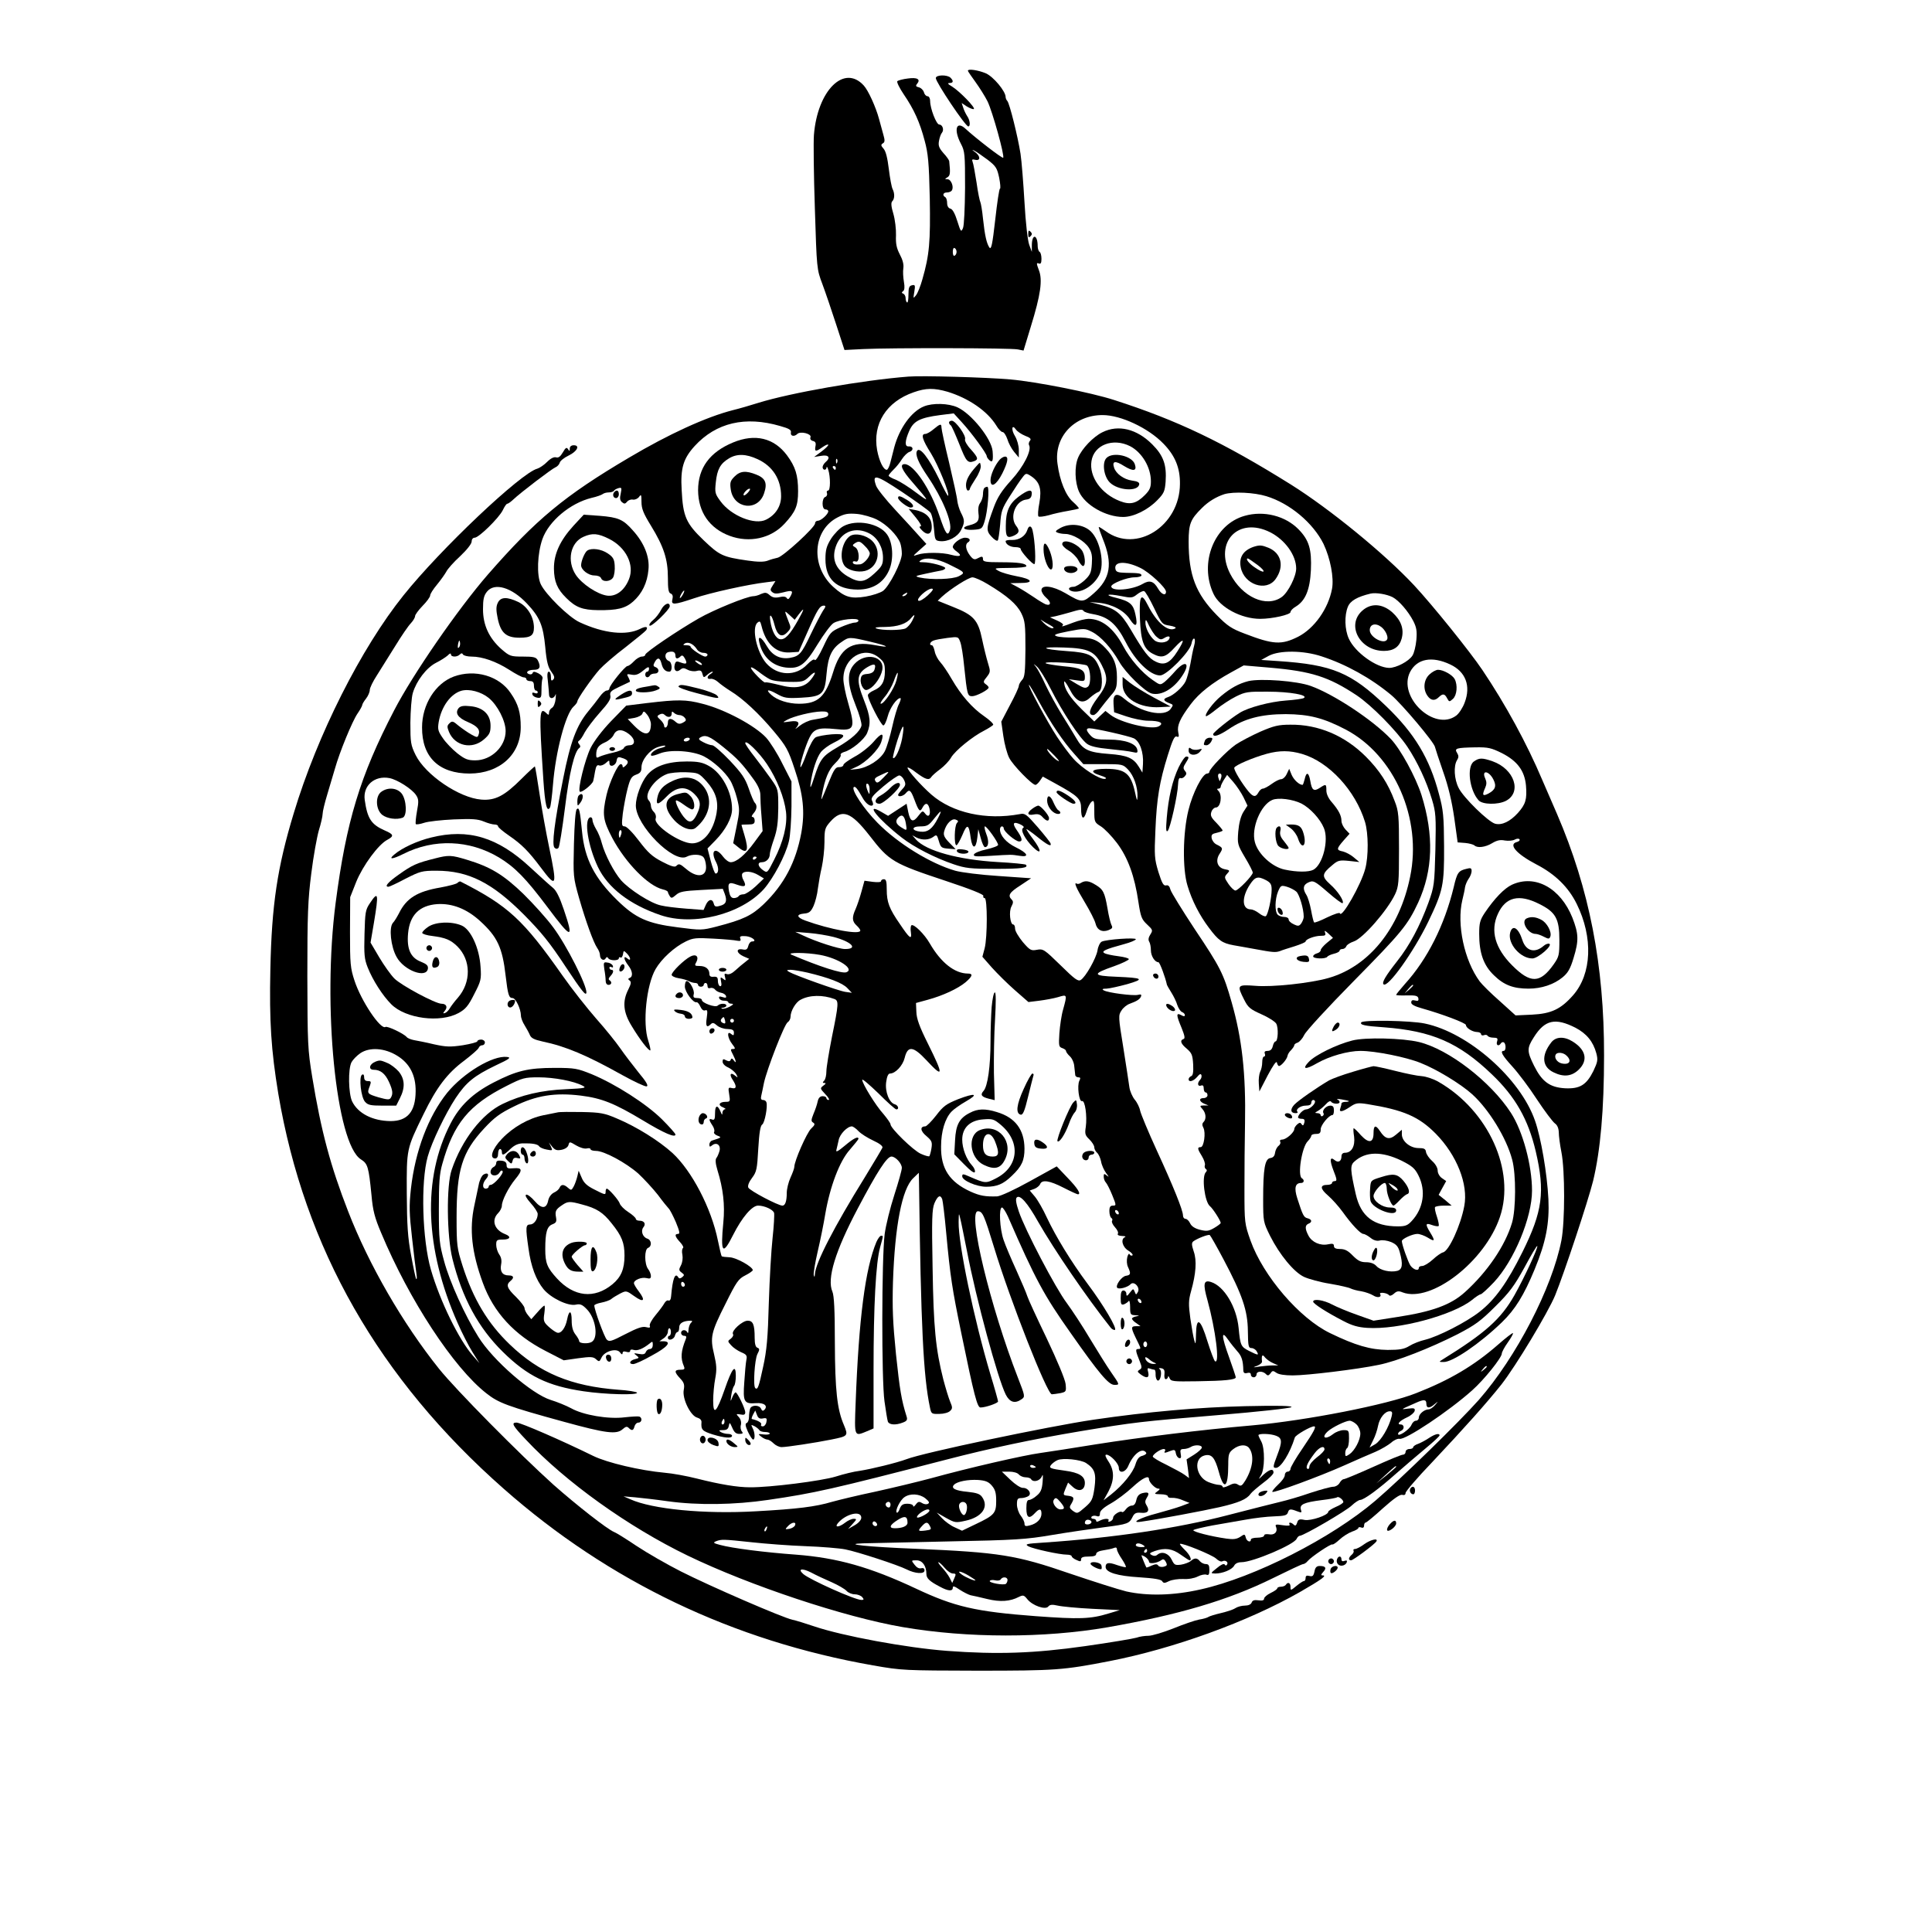 <?xml version="1.0" encoding="UTF-8" standalone="yes"?>
<svg version="1.0" xmlns="http://www.w3.org/2000/svg" width="819pt" height="819pt" viewBox="0 0 1024 1024" preserveAspectRatio="xMidYMid meet">
  <g transform="translate(0,1024) scale(0.1,-0.1)" fill="#000000" stroke="none">
    <path d="M5130 9865 c0 -3 18 -29 39 -58 21 -29 51 -76 65 -104 26 -53 92
-290 83 -299 -5 -5 -146 104 -199 153 -49 46 -65 -3 -25 -79 21 -40 22 -55 22
-233 -1 -109 -5 -200 -11 -214 -10 -23 -12 -20 -30 37 -12 39 -25 63 -36 66
-11 2 -18 14 -18 29 0 14 -4 29 -10 32 -17 10 -11 25 9 25 11 0 23 5 26 11 12
18 -4 59 -23 59 -15 1 -16 1 -1 10 15 9 17 21 10 86 -1 6 -14 25 -31 43 -23
27 -28 39 -23 65 3 17 10 37 16 43 12 16 2 43 -15 43 -15 0 -48 85 -48 124 0
15 -6 26 -14 26 -7 0 -16 9 -19 21 -3 11 -15 23 -26 26 -17 4 -19 8 -10 19 20
24 0 35 -49 28 -26 -3 -51 -10 -56 -14 -4 -5 11 -36 34 -70 54 -79 85 -147
111 -246 18 -66 23 -115 27 -304 4 -233 -2 -301 -39 -430 -10 -36 -25 -74 -34
-85 -15 -19 -15 -18 -9 18 6 35 4 39 -12 35 -15 -3 -19 -12 -19 -50 0 -25 -3
-44 -7 -41 -5 2 -8 13 -8 23 0 10 -6 21 -12 23 -10 4 -10 8 -1 14 7 5 9 22 4
49 -4 23 -6 56 -3 73 3 20 -4 45 -19 73 -17 33 -22 56 -20 101 1 32 -5 83 -14
114 -12 39 -13 59 -6 66 13 13 14 41 2 65 -5 9 -14 57 -20 106 -7 58 -16 95
-28 108 -14 16 -15 21 -4 28 11 6 12 16 3 46 -6 22 -16 59 -23 84 -17 63 -57
151 -81 177 -104 114 -245 -26 -264 -262 -3 -38 -1 -214 5 -391 10 -318 10
-321 40 -400 16 -43 49 -140 73 -214 l44 -135 100 5 c144 7 784 6 819 -2 l30
-6 38 125 c53 171 64 250 43 302 -13 35 -13 39 -1 35 11 -5 15 2 15 24 0 17
-4 34 -10 37 -5 3 -10 17 -10 30 0 62 -30 69 -31 7 l0 -37 -14 38 c-8 22 -19
117 -25 225 -6 102 -15 218 -21 257 -14 90 -58 267 -70 280 -5 5 -9 15 -9 21
0 30 -64 107 -104 125 -39 17 -96 26 -96 14z m105 -472 c44 -34 50 -44 61 -96
6 -31 8 -57 4 -57 -4 0 -15 -74 -25 -164 -15 -132 -21 -161 -31 -148 -15 23
-24 62 -34 154 -4 42 -11 81 -14 87 -3 5 -13 51 -20 103 -8 51 -17 101 -21
110 -5 13 -2 15 14 11 29 -7 28 20 -1 41 -18 13 -18 14 -3 7 11 -6 42 -27 70
-48z m-165 -488 c0 -8 -4 -17 -10 -20 -6 -4 -10 5 -10 20 0 15 4 24 10 20 6
-3 10 -12 10 -20z"/>
    <path d="M4960 9826 c0 -22 157 -256 172 -256 13 0 9 34 -6 55 -7 11 -17 31
-21 45 l-8 24 27 -18 c15 -9 32 -16 37 -14 13 4 -75 95 -116 120 -21 12 -25
18 -12 18 20 0 22 11 5 28 -17 17 -78 16 -78 -2z"/>
    <path d="M5450 9000 c0 -19 3 -21 12 -12 9 9 9 15 0 24 -9 9 -12 7 -12 -12z"/>
    <path d="M4815 8244 c-243 -19 -624 -86 -795 -139 -41 -13 -103 -31 -136 -39
-141 -36 -340 -127 -549 -251 -344 -203 -494 -328 -749 -620 -159 -183 -398
-529 -497 -720 -181 -348 -254 -590 -310 -1020 -71 -544 2 -1277 134 -1360 36
-23 41 -38 56 -190 7 -81 17 -119 51 -199 149 -357 384 -715 558 -851 65 -51
109 -68 412 -151 222 -61 278 -68 310 -39 16 14 23 16 32 7 17 -17 25 -15 31
8 3 11 12 20 21 20 18 0 22 26 4 32 -6 2 -41 0 -77 -4 -87 -11 -220 12 -284
48 -26 14 -75 34 -108 44 -100 31 -307 210 -384 335 -71 113 -152 292 -181
400 -25 91 -28 116 -28 275 0 139 3 188 18 240 60 215 141 314 342 415 83 42
94 45 169 45 82 0 187 -20 232 -44 24 -12 16 -14 -88 -19 -127 -5 -238 -31
-335 -78 -109 -52 -216 -190 -270 -349 -29 -83 -26 -351 4 -472 52 -208 137
-365 267 -493 131 -129 238 -181 428 -209 113 -17 292 -22 283 -7 -3 4 -47 12
-98 15 -251 19 -419 89 -576 240 -116 111 -194 240 -251 419 -29 92 -31 106
-31 255 0 252 29 345 146 471 54 58 83 80 159 117 117 58 216 74 354 57 111
-14 178 -41 328 -131 114 -69 173 -94 173 -75 0 5 -33 42 -72 81 -82 81 -245
186 -373 239 -75 30 -88 33 -195 33 -141 0 -203 -15 -325 -78 -110 -57 -178
-122 -227 -217 -150 -290 -137 -663 37 -1056 23 -53 59 -123 79 -155 l37 -59
-35 40 c-73 83 -174 289 -222 455 -46 159 -55 465 -17 600 21 76 94 228 148
310 56 84 98 118 212 173 75 35 84 42 60 45 -75 9 -230 -84 -317 -190 -100
-125 -169 -307 -192 -508 -10 -93 -9 -130 6 -262 9 -84 20 -169 23 -188 3 -19
3 -32 -1 -29 -3 3 -15 59 -27 125 -18 96 -22 160 -23 329 -1 238 -2 234 89
420 69 142 126 217 215 283 39 30 74 60 77 68 3 8 11 14 19 14 8 0 14 7 14 15
0 8 -9 15 -20 15 -11 0 -20 -4 -20 -9 0 -5 -35 -14 -77 -21 -67 -10 -89 -9
-153 5 -41 10 -88 19 -105 22 -16 3 -35 10 -40 17 -17 19 -102 59 -112 53 -26
-16 -129 138 -164 245 -22 67 -24 89 -24 258 l1 185 32 81 c35 86 117 198 165
223 37 20 34 29 -15 50 -70 31 -91 62 -105 162 -10 75 52 130 131 115 42 -8
120 -58 141 -90 14 -21 15 -33 5 -86 -6 -34 -9 -65 -6 -68 3 -3 23 0 44 7 20
7 91 15 157 18 97 4 127 2 159 -11 21 -9 47 -16 57 -16 11 0 19 -4 19 -10 0
-5 26 -27 58 -49 67 -46 103 -82 169 -170 83 -111 87 -100 44 106 -16 76 -39
203 -51 283 -12 80 -23 146 -25 148 -1 1 -33 -28 -71 -66 -90 -90 -139 -116
-213 -110 -117 9 -296 131 -348 236 -26 53 -28 66 -28 172 1 63 6 134 13 157
19 64 72 134 123 160 24 12 52 30 62 39 10 11 17 13 17 6 0 -15 32 -16 47 -1
8 8 13 8 17 0 4 -6 24 -11 45 -11 58 0 131 -26 200 -70 34 -22 68 -40 76 -40
8 0 15 -4 15 -10 0 -5 9 -10 20 -10 15 0 20 -7 20 -25 0 -14 5 -25 10 -25 6 0
10 -4 10 -10 0 -5 -7 -7 -16 -3 -12 4 -15 2 -12 -8 2 -8 14 -15 26 -17 20 -3
22 1 22 41 0 25 2 52 5 59 4 9 -5 20 -21 29 -20 10 -28 11 -31 2 -2 -7 -11 -9
-19 -6 -22 8 -6 23 27 23 31 0 37 16 19 51 -9 16 -22 19 -79 19 -65 0 -70 2
-114 40 -65 58 -97 127 -97 211 0 52 4 72 21 93 40 50 131 23 212 -63 68 -72
86 -116 97 -231 7 -78 15 -107 32 -130 17 -23 19 -33 10 -42 -9 -9 -12 -6 -12
15 0 15 -5 27 -11 27 -8 0 -10 -16 -5 -52 3 -29 6 -61 6 -70 0 -10 6 -18 14
-18 8 0 17 8 20 18 3 9 3 -1 1 -22 -2 -22 -11 -44 -20 -48 -8 -5 -15 -16 -15
-25 0 -13 -3 -14 -12 -5 -40 40 -42 11 -18 -352 9 -133 19 -173 35 -146 4 6
11 61 16 122 14 175 67 375 109 413 11 10 20 22 20 27 0 14 78 125 118 170 19
21 81 75 138 118 56 44 105 84 109 90 12 19 -2 22 -32 7 -73 -37 -192 -25
-321 35 -57 26 -181 148 -206 202 -22 47 -18 162 9 239 34 95 147 190 260 218
28 6 54 16 59 20 6 5 20 9 32 9 13 0 25 4 28 9 3 5 14 11 25 14 16 4 17 1 11
-29 -6 -25 -4 -37 7 -46 12 -10 17 -9 27 3 6 8 20 13 30 11 11 -2 25 4 33 14
11 16 13 13 13 -26 0 -36 10 -61 50 -126 68 -111 90 -178 90 -276 0 -60 3 -80
15 -84 10 -4 13 -14 9 -30 -8 -32 7 -31 115 5 84 29 288 74 384 85 l47 6 -15
-24 c-13 -20 -14 -25 -1 -35 11 -9 24 -9 56 -1 49 13 56 10 40 -20 -9 -16 -14
-19 -20 -10 -5 8 -18 10 -39 5 -24 -5 -37 -2 -52 11 -16 14 -23 15 -45 6 -13
-7 -32 -12 -41 -12 -33 0 -210 -72 -290 -118 -110 -63 -283 -180 -283 -192 0
-6 -8 -10 -18 -10 -10 0 -29 -11 -42 -25 -13 -14 -28 -25 -34 -25 -13 0 -96
-103 -96 -119 0 -6 -6 -11 -14 -11 -8 0 -25 -15 -37 -32 -13 -18 -40 -53 -61
-78 -62 -75 -95 -163 -133 -356 -47 -236 -61 -352 -46 -367 7 -7 14 -8 21 -1
5 5 20 99 34 209 23 189 51 304 77 321 6 4 6 11 -1 19 -8 9 -8 15 0 20 6 3 19
23 29 43 11 20 47 68 80 105 46 51 60 73 56 90 -4 19 3 26 48 47 28 13 53 25
55 26 2 1 -1 12 -7 23 -11 19 -9 20 17 15 21 -4 36 1 60 21 25 21 32 23 32 11
0 -9 -4 -16 -10 -16 -5 0 -10 -7 -10 -15 0 -17 16 -20 25 -5 3 6 15 10 26 10
23 0 26 25 4 34 -13 4 -14 10 -5 26 15 28 28 25 36 -7 7 -29 20 -43 42 -43 17
0 15 49 -2 56 -24 9 -26 42 -3 48 25 6 37 0 37 -20 0 -17 12 -18 27 -3 8 8 14
5 23 -11 15 -28 9 -33 -23 -21 -21 8 -26 7 -31 -12 -7 -29 9 -44 29 -27 13 11
20 11 40 0 13 -7 35 -10 48 -6 20 5 26 1 30 -16 6 -21 7 -21 25 -5 10 9 23 17
28 17 5 0 1 -5 -8 -11 -23 -13 -23 -31 -1 -27 9 2 27 -6 39 -17 12 -11 41 -32
65 -47 66 -40 152 -120 232 -216 65 -78 75 -96 109 -199 46 -136 55 -226 35
-338 -29 -155 -91 -273 -199 -377 -64 -61 -108 -82 -250 -119 -78 -20 -83 -20
-206 -4 -160 20 -224 49 -320 143 -121 118 -173 219 -187 364 -11 112 -15 132
-28 119 -7 -7 -12 -75 -15 -185 -4 -171 -4 -175 27 -285 37 -128 76 -235 96
-265 8 -11 15 -28 15 -38 0 -22 20 -34 30 -18 5 9 9 9 14 1 9 -14 56 -14 56 0
0 5 4 8 9 4 5 -3 11 5 13 17 3 21 4 21 21 4 21 -22 23 -44 2 -26 -23 19 -19
-6 5 -37 23 -29 26 -59 8 -66 -10 -4 -10 -7 -1 -14 10 -7 8 -18 -7 -48 -32
-63 -27 -120 18 -193 43 -72 92 -135 99 -129 2 3 -3 26 -11 51 -31 92 -10 296
39 380 32 55 100 117 160 146 39 19 55 20 147 15 57 -3 113 -8 125 -11 17 -3
21 -1 17 11 -5 12 1 15 30 13 33 -3 62 -28 32 -28 -8 0 -17 -11 -20 -24 -5
-19 -11 -22 -31 -18 -36 6 -32 -20 6 -37 l30 -13 -21 -17 c-12 -9 -35 -28 -51
-43 -18 -17 -35 -25 -46 -21 -13 5 -15 2 -10 -16 5 -19 3 -20 -10 -9 -14 11
-16 10 -11 -15 4 -18 1 -26 -6 -24 -6 2 -11 15 -11 28 0 19 -5 23 -22 22 -16
-2 -23 3 -23 15 0 26 -20 42 -52 42 -26 0 -28 2 -17 21 15 29 -2 45 -32 29
-33 -17 -99 -81 -99 -97 0 -6 17 -15 38 -18 20 -3 45 -10 54 -16 10 -5 25 -9
33 -9 8 0 15 -4 15 -10 0 -5 7 -10 15 -10 8 0 15 5 15 10 0 6 5 10 10 10 6 0
10 -7 10 -16 0 -10 6 -14 14 -11 8 3 20 0 26 -8 6 -8 21 -15 32 -17 12 -2 23
-9 26 -17 3 -10 -2 -11 -18 -6 -16 5 -21 4 -18 -6 3 -8 15 -14 27 -13 11 0 21
-3 21 -8 0 -4 8 -8 18 -8 12 -1 9 -5 -11 -16 -16 -8 -34 -13 -40 -10 -7 2 -4
5 6 5 9 1 17 6 17 11 0 13 -33 13 -46 0 -12 -12 -84 14 -84 30 0 6 -11 10 -24
10 -19 0 -23 4 -19 20 6 21 -21 70 -37 70 -6 0 -10 -13 -10 -29 0 -28 45 -89
62 -83 5 1 14 -9 20 -23 7 -16 17 -24 26 -20 12 4 13 -3 8 -40 -7 -45 0 -55
22 -33 9 9 16 7 32 -7 11 -10 36 -19 55 -19 27 -1 35 -5 35 -20 0 -15 -3 -16
-15 -6 -24 20 -19 -22 6 -54 17 -22 18 -26 4 -26 -14 0 -14 -3 0 -30 17 -33
20 -52 4 -30 -8 11 -12 12 -16 3 -3 -9 -10 -10 -24 -3 -15 9 -19 7 -19 -7 0
-11 13 -24 30 -31 17 -8 35 -24 42 -35 10 -20 10 -21 -6 -8 -24 20 -32 6 -12
-23 22 -34 20 -49 -5 -43 -19 5 -20 2 -14 -34 6 -37 5 -39 -19 -39 -34 0 -43
-18 -14 -29 13 -6 17 -10 11 -10 -7 -1 -13 -9 -14 -18 0 -14 -2 -14 -9 3 -16
40 -30 37 -30 -5 0 -32 -3 -39 -15 -35 -19 8 -19 -1 1 -31 9 -13 13 -29 9 -35
-3 -5 4 -14 17 -19 24 -9 24 -10 -27 -26 -8 -2 -15 -12 -15 -21 0 -13 3 -14
14 -5 23 19 47 3 40 -28 -4 -14 -11 -32 -17 -39 -6 -8 -5 -29 6 -65 30 -97 40
-183 31 -275 -16 -164 -4 -179 52 -67 47 93 100 155 132 155 34 0 80 -21 85
-39 2 -9 -1 -69 -8 -132 -7 -63 -16 -218 -20 -345 -5 -185 -11 -252 -30 -338
-23 -107 -29 -125 -42 -113 -12 12 -3 149 11 179 13 25 13 30 0 35 -9 3 -14
20 -14 52 0 71 -9 91 -37 91 -28 0 -88 -54 -78 -71 4 -5 -1 -16 -11 -24 -18
-13 -18 -14 1 -35 11 -13 35 -29 53 -37 29 -12 33 -18 28 -41 -3 -15 -8 -68
-11 -118 -8 -105 -1 -116 63 -111 43 3 64 -15 43 -36 -7 -7 -12 -5 -17 6 -8
21 -50 22 -58 1 -3 -9 -6 -28 -6 -44 0 -16 -6 -30 -12 -32 -9 -3 -8 -15 6 -46
11 -23 23 -42 28 -42 11 0 10 37 -3 61 -9 19 -9 19 10 10 11 -6 23 -16 26 -21
3 -6 17 -10 31 -10 13 0 24 -4 24 -8 0 -5 -15 -7 -32 -5 -31 4 -32 3 -14 -11
11 -9 26 -16 33 -16 7 0 22 -9 33 -20 11 -11 30 -20 43 -20 27 0 179 23 263
40 89 18 91 19 67 77 -36 83 -47 184 -48 438 0 170 -4 248 -13 269 -30 68 15
215 135 442 103 195 154 274 178 274 22 0 55 -37 55 -60 0 -12 -18 -76 -40
-144 -22 -68 -45 -161 -51 -207 -16 -126 -17 -774 -1 -886 7 -51 15 -99 18
-108 7 -17 41 -20 79 -5 22 8 26 15 20 33 -27 86 -36 140 -56 329 -17 170 -20
247 -16 383 10 298 48 494 107 550 l30 29 1 -50 c10 -767 23 -1028 58 -1194 7
-34 9 -35 50 -34 23 0 49 7 57 16 13 12 13 19 0 49 -8 19 -24 72 -36 117 -41
162 -52 275 -57 592 -5 262 -3 311 10 343 17 39 31 47 41 21 3 -8 13 -88 21
-177 22 -236 32 -299 80 -532 69 -336 85 -395 102 -395 27 0 93 23 93 32 0 5
-18 70 -41 145 -87 292 -170 691 -168 806 1 50 1 51 9 17 5 -19 20 -96 35
-170 49 -256 164 -679 206 -762 21 -41 49 -49 84 -24 19 13 18 17 -19 112
-148 380 -269 884 -213 884 25 0 33 -19 86 -192 85 -280 281 -778 306 -778 7
0 27 3 45 6 31 7 32 8 28 49 -3 25 -44 123 -100 241 -53 110 -99 210 -103 224
-4 14 -30 75 -57 135 -28 61 -59 134 -69 164 -20 58 -26 171 -8 171 5 0 19
-21 31 -47 146 -335 191 -418 334 -620 148 -211 200 -273 230 -273 30 0 30 -1
-19 70 -21 30 -70 109 -110 175 -39 66 -95 151 -123 189 -59 78 -221 387 -254
485 -15 44 -18 67 -11 74 17 17 57 -28 113 -128 86 -150 257 -401 385 -562 6
-8 17 -13 22 -12 15 5 -60 132 -144 244 -88 118 -169 251 -216 351 -20 44 -49
94 -64 112 l-27 32 25 9 c13 5 27 17 30 25 10 25 50 19 124 -19 37 -19 72 -35
76 -35 19 0 -1 32 -55 88 l-57 60 -143 -79 c-83 -46 -155 -79 -173 -80 -62 -2
-91 3 -140 25 -112 51 -159 122 -157 240 0 79 21 148 55 184 12 13 46 37 76
54 72 41 50 47 -41 12 -62 -25 -78 -36 -116 -86 -25 -32 -51 -58 -58 -58 -29
0 -26 -25 6 -51 29 -25 32 -32 27 -65 -3 -20 -9 -39 -11 -42 -3 -3 -24 3 -46
13 -40 18 -160 135 -160 156 0 6 -17 30 -37 54 -42 46 -113 162 -113 182 0 7
38 -26 86 -72 47 -47 89 -85 95 -85 16 0 10 22 -8 27 -30 8 -53 67 -46 118 4
30 11 45 20 45 29 0 68 42 78 83 16 66 45 63 115 -12 91 -98 93 -83 9 86 -46
92 -61 134 -62 170 l-2 47 62 17 c81 22 160 59 201 93 36 31 41 46 13 46 -71
0 -144 58 -203 160 -28 49 -84 104 -97 96 -4 -3 -6 -19 -3 -37 6 -43 -7 -33
-58 43 -57 82 -70 117 -70 183 0 42 -3 55 -15 55 -8 0 -15 -4 -15 -10 0 -6
-18 -7 -44 -4 l-44 6 -16 -58 c-9 -33 -23 -74 -31 -92 -20 -44 -19 -65 5 -87
11 -10 20 -22 20 -27 0 -24 -160 5 -292 53 -46 17 -49 33 -6 37 27 2 36 10 50
40 9 20 20 62 23 92 4 30 13 82 21 115 7 33 14 92 14 132 0 67 2 75 31 108 62
70 109 53 208 -74 105 -136 124 -147 407 -241 127 -42 199 -71 196 -78 -2 -7
1 -12 7 -12 15 0 15 -207 0 -266 l-12 -45 50 -57 c28 -31 82 -85 122 -120 l72
-63 57 7 c31 4 76 12 100 19 49 15 49 15 27 -65 -9 -30 -17 -87 -20 -127 -4
-65 -3 -72 15 -78 11 -4 20 -10 20 -15 0 -5 9 -18 21 -29 11 -10 22 -34 23
-53 2 -18 4 -39 5 -45 0 -7 8 -13 16 -13 12 0 13 -4 6 -18 -13 -25 -2 -114 14
-108 16 6 28 -80 20 -137 -6 -37 -3 -45 19 -66 14 -14 26 -32 26 -42 0 -9 7
-22 15 -29 8 -7 17 -27 21 -46 3 -19 16 -47 27 -62 15 -19 16 -23 4 -13 -15
12 -17 11 -17 -6 0 -10 5 -24 11 -30 6 -6 22 -37 34 -67 22 -54 22 -56 4 -56
-14 0 -19 -7 -19 -29 0 -17 5 -33 10 -36 6 -4 8 -11 4 -16 -3 -6 4 -21 16 -34
12 -13 19 -28 15 -34 -4 -7 5 -11 22 -12 15 0 22 -3 16 -6 -25 -10 -14 -53 18
-72 17 -10 26 -22 21 -25 -6 -3 -12 0 -15 6 -2 7 -8 0 -12 -15 -4 -17 -3 -39
4 -53 16 -35 14 -42 -11 -46 -23 -3 -58 -52 -46 -64 10 -9 55 3 70 19 18 20
53 -17 39 -41 -9 -16 -10 -16 -17 2 -7 17 -8 17 -25 -5 -15 -20 -19 -21 -19
-6 0 9 -7 17 -15 17 -11 0 -15 -11 -15 -40 0 -33 3 -38 18 -33 9 4 20 11 24
17 4 6 8 -8 8 -31 0 -40 2 -43 28 -44 23 -2 24 -2 5 -6 -13 -2 -23 -8 -23 -12
0 -5 10 -16 23 -24 l22 -16 -22 0 c-32 -1 -31 -6 10 -89 14 -29 15 -32 0 -32
-16 0 -15 -9 9 -68 11 -28 11 -34 -2 -42 -13 -8 -12 -11 5 -24 32 -24 48 -20
41 10 -6 22 -4 25 9 20 9 -3 20 -6 24 -6 4 0 7 -12 6 -27 0 -14 5 -28 11 -30
16 -5 25 50 11 60 -8 5 -4 7 8 5 15 -3 19 -10 17 -31 -2 -15 1 -27 7 -27 6 0
11 6 12 13 0 6 4 3 8 -7 7 -18 18 -19 147 -17 145 2 204 8 204 21 0 4 -16 52
-35 105 -41 112 -43 149 -6 95 13 -19 36 -47 49 -62 23 -25 31 -49 32 -102 1
-13 7 -17 21 -13 12 3 19 0 19 -9 0 -8 7 -14 15 -14 8 0 15 7 15 15 0 18 31
20 49 3 10 -11 15 -10 25 3 10 15 14 15 31 3 12 -9 44 -14 87 -14 76 0 341 32
456 56 95 19 271 88 417 162 94 49 123 70 200 147 76 75 101 109 155 207 35
65 65 116 68 114 6 -7 -68 -167 -121 -261 -72 -127 -154 -200 -383 -342 -18
-11 -17 -12 7 -12 47 -2 192 97 310 211 70 68 116 142 173 280 60 145 79 244
73 373 -7 136 -39 324 -71 415 -77 223 -353 467 -584 515 -75 16 -328 20 -337
6 -8 -13 17 -19 120 -26 254 -19 397 -81 572 -249 125 -119 193 -239 233 -409
50 -214 36 -318 -70 -532 -81 -163 -145 -253 -228 -318 -70 -55 -219 -131
-288 -148 -27 -6 -65 -21 -84 -33 -28 -17 -51 -21 -115 -21 -92 1 -171 24
-305 89 -162 78 -355 303 -422 491 -31 88 -32 94 -32 270 0 99 1 257 3 350 5
265 -16 451 -71 643 -43 152 -60 185 -196 388 -66 100 -124 194 -128 208 -5
19 -12 26 -23 23 -14 -3 -22 11 -41 71 -21 70 -22 86 -16 221 7 171 22 258 66
399 25 80 35 102 47 98 12 -5 13 0 8 23 -7 35 9 72 66 148 44 59 114 114 214
169 l67 37 140 -12 c219 -19 310 -48 458 -146 78 -52 211 -186 270 -274 52
-78 101 -182 130 -279 20 -67 22 -88 18 -265 -5 -186 -6 -195 -37 -282 -45
-123 -100 -227 -166 -310 -62 -79 -81 -112 -72 -122 22 -22 160 172 237 331
79 165 85 194 84 401 -1 160 -4 191 -27 276 -50 190 -129 321 -280 466 -185
178 -285 220 -572 239 l-90 6 40 22 c57 30 184 29 280 -3 129 -42 261 -115
369 -205 55 -46 229 -252 232 -276 2 -8 21 -67 43 -130 28 -79 46 -156 59
-245 l18 -130 40 -3 c21 -2 43 -8 49 -13 15 -15 58 -10 94 12 25 15 43 19 67
14 19 -3 43 -1 53 5 11 6 22 6 25 1 3 -5 -3 -11 -14 -14 -47 -12 -3 -63 102
-118 101 -52 171 -121 215 -210 88 -178 80 -371 -19 -484 -65 -74 -116 -98
-218 -103 l-87 -4 -84 76 c-47 41 -94 88 -106 104 -82 111 -123 303 -92 432 6
25 13 55 14 67 2 12 10 32 19 45 9 12 16 31 16 41 0 16 -5 18 -27 12 -43 -10
-50 -20 -68 -98 -49 -201 -139 -381 -259 -513 -25 -29 -46 -54 -46 -57 0 -3
26 -4 57 -3 47 1 58 -2 61 -16 2 -12 -2 -15 -17 -11 -15 4 -21 1 -21 -11 0
-10 18 -20 58 -31 103 -29 232 -77 232 -88 0 -15 33 -36 58 -37 12 0 22 -5 22
-11 0 -6 7 -9 15 -6 8 4 17 2 20 -3 4 -6 17 -10 31 -10 21 0 24 -4 19 -20 -7
-21 9 -28 20 -10 4 6 11 8 16 5 12 -8 12 -45 -1 -45 -21 0 -8 -24 46 -83 31
-34 90 -112 130 -174 41 -62 84 -119 95 -127 13 -9 20 -25 21 -47 0 -19 6 -66
14 -106 19 -96 19 -367 0 -467 -49 -252 -239 -619 -438 -846 -104 -117 -409
-415 -548 -534 -233 -199 -642 -407 -925 -470 -145 -33 -282 -36 -395 -11 -41
10 -176 53 -300 95 -284 98 -374 112 -815 131 -254 10 -396 25 -280 29 28 1
230 5 450 10 359 7 415 11 550 34 83 14 207 32 275 41 131 17 135 19 154 57 9
18 19 22 43 20 37 -4 48 10 31 38 -10 16 -10 24 0 41 17 26 10 33 -23 25 -18
-5 -27 -15 -32 -36 -4 -20 -12 -30 -24 -30 -10 0 -24 -9 -32 -20 -8 -11 -16
-17 -20 -14 -9 9 -47 -15 -47 -30 0 -8 -7 -17 -16 -20 -8 -3 -12 -2 -9 4 8 13
-21 13 -46 0 -13 -7 -19 -7 -19 0 0 5 -7 10 -16 10 -8 0 -12 5 -9 10 4 6 15 8
26 5 14 -5 19 -2 19 14 0 13 18 30 57 52 32 18 84 57 115 86 54 50 88 66 88
43 0 -16 33 -50 49 -50 11 0 10 -4 -5 -15 -18 -13 -17 -14 19 -15 20 0 37 -5
37 -11 0 -6 10 -9 23 -8 12 1 38 -4 57 -13 l35 -14 -45 -17 c-25 -9 -82 -26
-127 -38 -90 -23 -147 -54 -83 -44 82 11 332 58 415 77 99 23 143 41 163 70 7
10 38 36 68 59 30 22 54 46 54 54 0 23 -21 18 -54 -12 -28 -27 -28 -27 -13 -3
21 31 22 144 2 180 -8 14 -14 28 -15 33 0 10 64 9 94 -3 32 -12 33 -32 6 -102
-24 -63 -24 -68 -7 -68 26 0 74 77 100 161 4 13 83 59 102 59 14 0 -1 -28 -60
-115 -36 -52 -65 -102 -65 -110 0 -8 -7 -15 -15 -15 -8 0 -15 -8 -15 -18 0
-11 -16 -33 -36 -51 -19 -18 -33 -35 -30 -38 7 -8 254 83 381 140 61 27 135
60 165 72 30 13 67 35 83 48 15 14 35 23 45 21 30 -8 261 146 385 257 63 56
157 173 157 195 0 7 14 34 32 59 17 24 30 47 27 49 -2 3 -38 -25 -79 -61 -127
-111 -255 -187 -434 -257 -153 -61 -580 -145 -871 -171 -266 -23 -591 -63
-825 -100 -118 -19 -251 -40 -295 -46 -89 -12 -381 -79 -580 -134 -71 -19
-204 -51 -295 -71 -91 -19 -194 -44 -230 -54 -87 -26 -184 -38 -402 -50 -275
-16 -551 11 -668 64 l-35 15 60 -5 c33 -3 112 -12 175 -21 159 -22 354 -19
530 7 248 36 340 57 947 214 235 61 458 108 708 150 295 49 316 51 735 86 206
17 380 36 385 42 7 7 -69 9 -245 5 -247 -6 -513 -29 -806 -72 -237 -35 -903
-175 -989 -209 -51 -19 -185 -52 -250 -62 -27 -3 -84 -17 -125 -30 -74 -23
-349 -58 -455 -57 -66 0 -157 15 -280 46 -55 14 -132 28 -171 31 -131 12 -305
53 -379 89 -173 85 -386 177 -407 177 -30 0 -21 -16 50 -91 211 -225 543 -462
857 -614 329 -159 831 -326 1140 -379 344 -59 749 -59 1085 -1 377 66 641 144
876 260 83 41 155 75 161 75 6 0 17 7 24 16 18 22 125 94 131 88 3 -2 20 9 37
25 18 17 48 36 67 43 19 6 34 15 34 20 0 4 7 5 15 2 9 -4 15 0 15 10 0 9 4 16
8 16 5 0 46 34 92 76 57 51 90 74 102 71 11 -3 18 0 18 10 0 8 62 81 139 161
176 187 291 316 369 414 76 97 247 381 285 473 49 121 174 498 201 606 39 162
58 379 58 664 1 480 -78 883 -249 1280 -19 44 -54 125 -78 180 -83 196 -195
401 -318 584 -66 98 -265 345 -362 449 -158 169 -446 404 -653 534 -359 224
-601 340 -937 448 -120 39 -413 97 -550 109 -126 11 -466 21 -540 15z m206
-80 c112 -34 212 -102 260 -180 11 -19 26 -34 33 -34 7 0 18 -17 25 -37 6 -21
22 -51 36 -68 l25 -30 0 40 c0 23 -9 54 -20 73 -22 35 -17 67 5 35 7 -10 29
-25 49 -33 27 -10 33 -17 25 -26 -6 -7 -8 -18 -5 -23 16 -26 -28 -114 -94
-186 -51 -56 -73 -91 -92 -142 -41 -111 -43 -125 -13 -157 14 -16 29 -25 33
-21 4 3 9 42 13 84 5 71 9 85 52 152 26 41 55 85 66 98 18 24 20 24 45 8 47
-31 58 -68 45 -142 -7 -36 -9 -68 -5 -72 3 -4 28 -1 54 6 26 8 72 18 102 23
30 5 56 11 58 13 2 2 -12 18 -31 35 -38 33 -70 111 -82 202 -20 141 88 258
239 258 96 0 242 -68 323 -152 61 -63 88 -127 87 -213 -1 -223 -232 -370 -394
-250 -18 13 -35 23 -36 22 -2 -2 8 -30 21 -63 54 -132 41 -211 -48 -289 -58
-51 -62 -51 -150 1 -67 39 -127 46 -127 16 0 -10 11 -28 25 -40 28 -24 26 -45
-3 -35 -9 4 -37 20 -61 37 -25 17 -63 41 -85 53 l-41 22 53 1 c75 0 63 21 -20
36 -37 7 -79 19 -95 28 -27 15 -25 15 60 16 48 0 87 4 87 9 0 15 -40 21 -137
21 -76 0 -93 3 -93 15 0 18 -5 18 -30 5 -15 -8 -23 -5 -39 16 -22 29 -27 59
-11 69 18 11 10 25 -15 25 -25 0 -65 -31 -65 -49 0 -6 10 -17 22 -25 30 -22
17 -29 -29 -17 -48 14 -143 14 -180 1 -27 -9 -26 -8 9 23 l38 34 -38 42 c-20
23 -78 86 -128 140 -50 54 -96 111 -101 128 -22 63 -1 58 139 -35 74 -50 141
-98 149 -108 8 -9 16 -47 19 -83 5 -62 6 -66 31 -69 43 -5 95 22 113 59 20 40
20 52 -1 92 -9 18 -17 46 -19 62 -1 17 -21 107 -43 201 -23 94 -41 178 -41
188 0 22 -7 20 -42 -9 -16 -14 -36 -25 -44 -25 -24 0 -16 -30 31 -104 38 -62
100 -214 90 -224 -2 -2 -24 38 -48 90 -54 110 -101 171 -116 149 -12 -19 5
-62 57 -138 78 -115 130 -242 117 -283 -12 -36 -23 -21 -55 74 -47 142 -137
276 -185 276 -29 0 -15 -32 43 -98 90 -104 92 -108 18 -53 -38 29 -86 59 -107
68 -22 8 -39 18 -39 22 0 4 12 18 26 32 14 13 34 38 45 56 11 17 29 35 40 38
23 8 20 31 -5 29 -22 -2 -20 30 4 84 23 51 57 68 163 82 l72 9 43 -47 c53 -58
132 -166 132 -180 0 -5 7 -15 15 -22 16 -14 20 -1 16 49 -6 66 -112 198 -186
232 -48 22 -132 24 -178 5 -67 -27 -130 -116 -157 -216 -6 -25 -16 -62 -21
-82 -5 -21 -14 -38 -19 -38 -18 0 -40 46 -51 104 -25 140 49 257 194 307 65
23 108 23 178 3z m-886 -182 c47 -13 60 -21 57 -34 -4 -20 18 -24 34 -8 16 16
76 1 70 -17 -4 -9 1 -17 12 -20 14 -3 18 -11 14 -29 -5 -29 1 -30 39 -3 16 11
29 16 29 11 0 -5 -17 -21 -37 -36 l-38 -28 38 6 c40 7 51 -10 22 -34 -8 -7
-15 -19 -15 -26 0 -17 20 -19 21 -1 1 6 5 1 9 -13 12 -38 12 -110 -1 -110 -6
0 -9 -6 -6 -14 3 -8 -1 -17 -9 -20 -19 -7 -19 -66 1 -66 8 0 15 -4 15 -10 0
-15 -38 -50 -55 -50 -8 0 -15 -6 -15 -14 0 -21 -168 -175 -198 -182 -15 -3
-39 -10 -54 -16 -20 -7 -51 -7 -106 1 -132 19 -148 27 -232 107 -94 90 -110
126 -117 267 -7 116 9 167 69 233 114 124 268 160 453 106z m302 -194 c-3 -8
-6 -5 -6 6 -1 11 2 17 5 13 3 -3 4 -12 1 -19z m-7 -28 c0 -5 -2 -10 -4 -10 -3
0 -8 5 -11 10 -3 6 -1 10 4 10 6 0 11 -4 11 -10z m2282 -150 c125 -38 248
-142 303 -253 36 -76 56 -179 45 -238 -20 -106 -94 -210 -180 -254 -88 -44
-131 -42 -284 17 -69 26 -91 41 -146 97 -112 114 -150 213 -150 390 0 95 10
119 71 179 35 35 76 59 119 73 49 14 157 9 222 -11z m-2064 -124 c52 -26 107
-82 123 -123 5 -13 9 -39 9 -58 0 -42 -66 -172 -100 -197 -14 -10 -56 -24 -92
-30 -79 -13 -111 -3 -171 51 -122 110 -110 301 23 369 37 19 55 22 103 18 31
-3 79 -17 105 -30z m377 -235 c92 -45 93 -46 57 -65 -32 -17 -148 -20 -207 -7
-28 7 -25 8 30 20 33 7 70 15 83 17 12 2 22 8 22 13 0 10 -77 31 -117 31 -22
0 -25 2 -13 10 28 18 84 10 145 -19z m1019 -21 c48 -23 136 -105 136 -126 0
-24 -24 -15 -42 16 -23 40 -45 47 -82 25 -55 -32 -166 -41 -166 -13 0 15 83
48 123 48 20 0 37 5 37 10 0 11 -12 13 -85 14 -40 1 -50 5 -53 20 -9 41 54 44
132 6z m-809 -86 c103 -62 154 -106 178 -154 20 -41 22 -60 22 -191 -1 -124
-4 -149 -18 -163 -9 -10 -17 -24 -17 -31 0 -8 -21 -54 -47 -102 l-46 -88 11
-77 c6 -42 20 -94 31 -115 19 -38 121 -143 139 -143 5 0 16 10 24 22 l15 22
69 -38 c118 -65 134 -80 134 -131 0 -57 14 -65 29 -16 6 21 18 44 26 51 13 11
15 5 15 -48 0 -58 1 -61 35 -82 19 -12 57 -51 85 -88 58 -77 94 -176 114 -314
12 -78 17 -91 46 -118 30 -28 31 -31 17 -53 -10 -15 -12 -29 -6 -38 5 -8 9
-28 9 -46 0 -30 21 -63 40 -63 7 0 37 -81 45 -120 1 -3 11 -21 23 -40 12 -19
27 -49 32 -67 6 -17 17 -34 25 -37 8 -3 15 -10 15 -16 0 -8 -6 -8 -20 0 -27
14 -26 0 3 -69 16 -40 19 -55 10 -58 -21 -7 -15 -25 18 -52 26 -23 30 -33 33
-83 2 -40 -1 -59 -11 -62 -7 -3 -13 -10 -13 -16 0 -18 25 -11 45 12 13 16 20
19 23 9 2 -7 -1 -18 -7 -24 -16 -16 -14 -37 4 -31 10 4 15 0 15 -15 0 -12 5
-21 10 -21 6 0 10 -7 10 -15 0 -8 -9 -15 -20 -15 -27 0 -25 -18 3 -30 l22 -9
-24 0 c-23 -1 -23 -2 -8 -19 19 -21 22 -53 6 -69 -8 -8 -8 -17 -1 -30 14 -26
3 -103 -14 -103 -19 0 -18 -9 7 -49 11 -18 18 -40 15 -47 -3 -7 0 -16 5 -20 7
-4 7 -10 0 -17 -23 -23 -6 -158 22 -180 15 -12 57 -77 57 -89 0 -3 -15 -15
-34 -26 -29 -17 -40 -19 -76 -10 -28 7 -45 19 -52 34 -6 13 -17 24 -25 24 -7
0 -13 8 -13 18 0 27 -51 154 -140 347 -44 96 -83 190 -87 208 -3 17 -16 44
-29 59 -12 15 -25 44 -28 65 -3 21 -17 115 -32 209 -27 165 -27 173 -10 198 9
15 29 31 44 36 39 14 55 25 60 40 3 9 -2 11 -17 7 -26 -6 -159 11 -181 24 -11
6 -7 9 15 9 17 1 66 12 110 24 93 27 84 33 -57 39 -129 5 -131 15 -13 56 42
15 77 32 78 37 1 5 -24 12 -56 16 -32 4 -65 11 -73 16 -19 10 4 21 104 48 34
9 62 21 62 26 0 10 -157 -1 -181 -13 -9 -5 -19 -25 -22 -46 -7 -42 -63 -141
-89 -157 -14 -9 -32 4 -107 78 -86 84 -92 88 -125 82 -31 -6 -37 -3 -75 41
-22 27 -41 58 -41 71 0 12 -4 22 -10 22 -16 0 -24 70 -9 96 10 19 10 27 1 36
-22 22 -12 38 46 75 l57 38 -172 12 c-95 6 -198 19 -230 28 -132 38 -305 145
-412 254 -73 74 -140 175 -126 189 7 7 20 -8 47 -57 17 -31 43 -49 54 -38 3 3
1 13 -4 23 -8 14 2 27 60 76 38 32 76 58 84 58 8 0 20 -11 26 -25 10 -21 8
-29 -10 -48 -12 -13 -22 -26 -22 -30 0 -13 27 -7 40 8 20 24 27 18 46 -32 23
-62 30 -70 43 -44 15 28 29 27 37 -3 8 -35 -4 -52 -22 -29 -13 17 -15 17 -35
-9 -29 -39 -44 -35 -55 17 l-9 45 -49 -32 -49 -32 -38 22 c-88 51 -15 -40 111
-138 64 -50 177 -108 275 -141 62 -21 88 -24 222 -24 140 0 176 5 160 22 -4 3
-71 10 -149 14 -208 12 -379 59 -433 119 l-20 23 22 -12 c30 -15 65 -14 89 3
18 14 20 12 30 -22 10 -34 14 -37 50 -40 l39 -3 -34 35 c-26 27 -32 40 -27 59
10 40 40 71 61 63 14 -5 16 -9 7 -18 -14 -14 -16 -118 -3 -118 5 0 19 25 32
55 25 61 34 58 44 -18 9 -60 28 -58 35 4 l5 44 13 -47 c7 -27 17 -48 22 -48
20 0 23 31 7 71 -8 21 -11 39 -7 39 11 0 70 -84 70 -98 0 -6 -28 -16 -62 -24
-34 -7 -63 -19 -66 -27 -4 -11 12 -12 89 -7 115 7 106 7 153 0 54 -9 44 14
-22 46 -49 24 -82 62 -82 94 0 9 5 16 10 16 6 0 10 -5 10 -11 0 -16 62 -69 82
-69 20 0 16 19 -15 63 -23 34 -16 44 20 28 17 -8 23 -15 16 -19 -17 -10 10
-61 53 -103 46 -44 45 -17 -1 44 -19 25 -35 49 -35 52 0 3 25 -14 56 -39 54
-44 79 -57 72 -36 -1 5 -32 44 -68 86 -60 69 -68 75 -95 69 -178 -33 -356 6
-468 103 -55 48 -127 129 -127 143 0 5 21 -6 46 -26 50 -37 68 -43 81 -22 4 6
25 25 47 41 21 16 47 43 57 61 22 37 114 112 176 143 23 12 44 26 47 30 3 5
-19 26 -48 46 -64 44 -122 111 -172 197 -20 35 -47 75 -60 89 -13 14 -27 40
-30 58 -4 18 -10 32 -15 32 -16 0 -10 18 9 25 9 4 43 10 74 14 57 7 57 7 68
-23 6 -16 15 -73 20 -126 16 -154 18 -160 43 -160 22 0 87 34 87 46 0 4 -7 12
-16 18 -14 10 -13 15 6 38 20 26 20 30 6 75 -8 26 -22 83 -31 126 -21 101 -45
127 -153 170 l-82 33 22 21 c46 42 142 103 162 103 12 0 48 -16 81 -36z m-318
-60 c-21 -19 -43 -32 -49 -28 -15 9 46 64 70 64 12 0 7 -10 -21 -36z m-1297 6
c-6 -11 -13 -20 -16 -20 -2 0 0 9 6 20 6 11 13 20 16 20 2 0 0 -9 -6 -20z
m2497 -73 c41 -85 43 -87 83 -93 23 -4 36 -10 30 -14 -37 -23 -99 29 -146 122
-36 72 -47 53 -42 -74 5 -116 20 -158 68 -183 47 -25 69 -19 116 33 51 55 57
46 14 -21 -39 -62 -69 -76 -114 -54 -37 17 -63 51 -134 172 -51 86 -79 109
-165 131 l-52 13 50 -4 c69 -7 135 -42 164 -88 31 -47 43 -36 29 26 -11 54
-29 70 -101 88 -67 16 -50 24 23 10 56 -11 62 -11 87 9 14 11 31 19 37 17 6
-1 30 -42 53 -90z m-1312 73 c-3 -5 -12 -10 -18 -10 -7 0 -6 4 3 10 19 12 23
12 15 0z m2576 -15 c34 -18 83 -75 110 -127 17 -34 20 -53 16 -100 -3 -32 -12
-70 -21 -83 -20 -31 -86 -65 -123 -65 -68 1 -181 82 -214 155 -22 48 -24 123
-5 169 13 32 50 53 121 70 28 6 84 -3 116 -19z m-3019 -72 c-10 -16 -39 -71
-64 -123 -50 -106 -61 -118 -112 -127 -52 -8 -93 13 -122 63 -29 50 -50 58
-39 17 18 -76 69 -122 140 -131 73 -8 102 13 169 124 32 52 69 102 83 111 30
20 133 31 133 14 0 -6 -9 -11 -20 -11 -11 0 -44 -11 -74 -24 -53 -24 -57 -28
-93 -105 -21 -45 -40 -75 -44 -69 -5 7 -19 -2 -41 -24 -60 -64 -157 -61 -217
7 -50 58 -79 188 -46 215 12 10 15 7 21 -17 23 -95 77 -146 151 -141 l46 3 48
108 c52 118 64 137 86 137 11 0 10 -6 -5 -27z m-132 -50 c-42 -75 -69 -105
-95 -101 -23 3 -44 42 -52 96 -8 48 9 33 22 -20 14 -56 38 -70 67 -40 19 19
21 26 11 49 -28 73 -28 70 2 43 l27 -25 21 28 c33 43 32 32 -3 -30z m1514 48
c4 -5 25 -12 49 -16 81 -14 124 -51 174 -149 51 -100 129 -176 182 -176 34 0
156 123 166 168 3 18 10 30 15 27 5 -3 4 -20 -1 -38 -5 -17 -14 -61 -20 -97
-7 -36 -18 -77 -25 -91 -15 -31 -65 -75 -94 -84 -27 -9 -25 -19 5 -31 25 -9
25 -10 10 -31 -33 -46 -159 -19 -243 51 -44 38 -64 29 -60 -26 l3 -43 65 -22
c36 -12 88 -23 115 -23 64 0 87 -13 56 -30 -38 -20 -203 20 -255 61 l-27 21
-30 -28 -29 -28 -66 64 c-63 62 -94 110 -94 146 0 9 13 -8 28 -37 36 -70 70
-84 109 -47 16 14 36 28 46 31 21 8 24 82 3 130 -27 65 -53 78 -170 86 -139
10 -151 24 -16 19 128 -4 162 -20 199 -92 37 -72 33 -102 -22 -175 -44 -59
-52 -91 -22 -91 8 0 24 15 36 33 13 17 38 49 56 70 30 33 33 43 33 98 0 65
-16 106 -59 152 -44 48 -78 60 -162 58 -42 -1 -86 2 -99 7 -19 7 -7 12 63 26
84 16 87 16 125 -3 47 -24 102 -85 144 -158 33 -59 137 -160 173 -169 50 -12
114 24 159 91 48 70 21 91 -35 28 -18 -21 -43 -46 -56 -57 -24 -18 -24 -18
-64 10 -57 39 -120 112 -156 180 -51 95 -113 144 -184 144 -16 0 -52 -9 -81
-20 -58 -22 -65 -24 -54 -13 4 4 -10 15 -31 24 l-38 17 30 6 c17 4 50 13 75
20 56 17 67 18 74 7z m-909 -51 c-8 -16 -24 -34 -34 -40 -23 -12 -127 -12
-156 -1 -13 5 3 8 46 8 66 1 113 16 138 47 21 25 23 19 6 -14z m730 -23 c20
-11 24 -16 13 -17 -10 0 -30 12 -46 28 -15 15 -21 22 -13 16 9 -6 30 -19 46
-27z m565 -62 c18 -16 24 -17 42 -6 21 13 34 9 24 -7 -12 -21 -58 -23 -78 -5
-27 24 -48 67 -47 95 1 18 4 15 19 -18 11 -22 28 -49 40 -59z m-1518 -26 c99
-23 114 -35 23 -18 -123 23 -181 -16 -220 -146 -40 -129 -79 -165 -180 -165
-57 0 -116 19 -147 47 -32 29 -19 32 28 6 41 -23 53 -25 130 -21 113 6 126 18
135 128 8 91 28 133 79 167 40 28 41 28 152 2z m-2180 -31 c-6 -6 -7 0 -4 19
5 21 7 23 10 9 2 -10 0 -22 -6 -28z m1261 -8 c6 -11 22 -20 34 -20 13 0 23 -4
23 -10 0 -5 -5 -10 -12 -10 -15 0 -78 42 -78 53 0 4 -10 7 -22 7 -18 0 -20 2
-9 9 18 12 46 -2 64 -29z m966 -46 c27 -22 31 -33 31 -73 0 -54 -17 -83 -60
-101 -16 -7 -30 -18 -30 -25 0 -23 70 -160 82 -160 6 0 16 22 23 48 11 44 48
97 67 97 5 0 1 -14 -7 -31 -9 -16 -25 -71 -36 -121 -11 -49 -28 -107 -39 -129
-23 -45 -90 -88 -147 -95 l-38 -4 35 16 c49 22 118 91 131 132 17 51 2 51 -42
-1 -22 -25 -67 -61 -100 -78 -32 -18 -59 -37 -59 -44 0 -6 -10 -11 -22 -11
-19 1 -28 -12 -55 -79 -42 -103 -43 -106 -37 -70 16 88 36 136 70 169 20 19
33 39 30 44 -3 6 5 12 17 16 40 10 108 66 123 101 21 51 17 88 -16 172 -45
113 -40 147 28 183 28 14 36 9 27 -19 -4 -13 -16 -21 -38 -23 -26 -2 -33 -8
-35 -28 -2 -14 3 -33 11 -44 11 -15 17 -17 35 -7 28 15 61 63 68 99 15 75 -90
97 -148 32 -40 -44 -38 -105 7 -218 20 -48 33 -96 31 -108 -8 -31 -52 -71
-128 -115 -79 -46 -91 -62 -123 -161 -17 -53 -22 -62 -19 -33 9 69 33 141 55
169 12 15 42 37 67 49 72 35 68 51 -10 45 -35 -3 -74 -10 -85 -16 -12 -7 -31
-41 -48 -87 -15 -42 -30 -74 -32 -71 -7 7 26 114 48 158 23 45 47 53 136 44
102 -11 108 1 68 140 -14 47 -25 104 -25 126 0 112 111 178 189 112z m3028
-36 c81 -38 110 -113 76 -202 -10 -27 -30 -58 -45 -69 -116 -86 -312 100 -244
232 37 70 116 85 213 39z m-3977 12 c8 -5 12 -11 10 -14 -3 -2 -14 2 -24 10
-22 15 -10 19 14 4z m2052 -18 c19 -19 22 -96 5 -111 -14 -11 -23 -8 -59 13
l-43 26 43 -6 c40 -6 42 -5 42 18 0 38 -21 49 -115 57 -47 5 -89 12 -93 16
-11 12 208 -1 220 -13z m-191 -127 c59 -117 153 -260 190 -287 17 -13 54 -22
119 -28 52 -5 108 -12 123 -16 25 -6 28 -4 25 12 -6 33 -65 54 -150 54 -67 0
-80 3 -98 22 -23 25 -26 38 -6 38 29 0 209 -41 235 -53 32 -15 53 -74 49 -137
l-3 -45 -19 31 c-28 46 -61 61 -159 68 -108 8 -138 22 -173 84 -15 26 -50 83
-77 126 -27 44 -65 113 -85 155 -19 42 -42 85 -51 96 -16 20 -16 20 6 1 12
-10 46 -65 74 -121z m-1491 55 c14 -8 58 -14 102 -14 71 -1 79 1 107 28 36 35
41 24 8 -17 -33 -41 -84 -50 -168 -27 -37 9 -70 16 -73 13 -6 -6 -76 65 -76
78 0 6 17 -3 38 -19 20 -16 48 -35 62 -42z m671 -7 c-12 -44 -65 -123 -82
-123 -6 0 3 16 19 35 17 19 39 57 49 84 20 58 29 60 14 4z m755 -110 c62 -114
130 -215 189 -280 l47 -53 105 0 c103 0 105 -1 132 -29 31 -33 51 -92 50 -142
-1 -28 -3 -25 -13 21 -22 100 -52 125 -154 125 -77 0 -91 -16 -30 -35 28 -9
37 -15 25 -18 -26 -6 -123 56 -168 107 -22 24 -60 76 -86 115 -49 74 -158 276
-149 276 3 0 26 -39 52 -87z m-1116 -68 c0 -14 -10 -18 -82 -30 -21 -3 -52
-18 -70 -32 -18 -15 -27 -20 -20 -13 26 29 15 43 -30 36 -43 -6 -43 -6 -16 9
35 19 132 43 181 44 26 1 37 -3 37 -14z m391 -131 c-11 -55 -37 -111 -48 -101
-2 3 8 44 23 92 31 95 41 98 25 9z m3180 -76 c82 -42 120 -94 127 -172 6 -73
-2 -99 -43 -145 -41 -45 -84 -66 -120 -57 -36 9 -170 140 -194 190 -24 47 -27
116 -9 146 10 16 10 24 1 39 -16 25 -5 28 98 30 67 1 83 -3 140 -31z m-2370
-15 c26 -28 28 -33 10 -22 -22 14 -60 59 -49 59 2 0 20 -17 39 -37z m-909
-115 c-27 -28 -34 -31 -42 -18 -8 12 -2 19 28 32 50 24 51 23 14 -14z m-73
-66 c0 -24 -1 -25 -9 -7 -12 28 -12 47 0 40 6 -3 10 -18 9 -33z m362 -149
c-28 -55 -53 -75 -92 -71 -49 5 -50 28 -1 28 35 0 45 5 72 40 40 50 46 51 21
3z m-170 -26 c7 -42 7 -42 -26 -21 -28 18 -31 34 -13 52 19 19 32 8 39 -31z
m-383 -603 c95 -25 133 -64 61 -64 -33 0 -154 39 -223 72 l-41 19 73 -6 c40
-3 98 -13 130 -21z m-72 -95 c98 -18 185 -75 140 -92 -22 -9 -143 30 -291 93
-30 13 79 12 151 -1z m-66 -94 c113 -27 186 -55 211 -82 l24 -25 -35 5 c-35 5
-265 87 -298 106 -15 9 -13 10 8 11 14 0 54 -7 90 -15z m3210 -68 c0 -2 -10
-12 -22 -23 l-23 -19 19 23 c18 21 26 27 26 19z m-3067 -72 c23 -9 22 -27 -13
-198 -16 -81 -30 -165 -30 -185 0 -21 -5 -43 -12 -50 -9 -9 -9 -12 2 -12 9 0
7 -5 -6 -14 -18 -14 -18 -15 10 -45 17 -17 24 -31 18 -31 -7 0 -12 5 -12 10 0
6 -9 10 -20 10 -13 0 -22 -9 -26 -27 -3 -16 -13 -45 -22 -66 -13 -33 -14 -40
-2 -47 11 -7 9 -13 -11 -32 -23 -22 -89 -171 -89 -203 0 -7 -9 -32 -20 -56
-11 -24 -20 -61 -20 -81 0 -44 -8 -68 -23 -68 -23 0 -175 80 -181 96 -4 10 4
30 20 51 24 32 27 46 33 155 5 84 11 122 21 128 13 8 30 96 22 118 -2 7 -10
12 -18 12 -10 0 -13 7 -9 23 3 12 9 42 14 67 16 74 109 313 126 322 8 5 15 18
15 29 0 30 27 77 53 90 47 26 118 27 180 4z m-580 -114 c3 -14 1 -18 -9 -14
-15 6 -18 16 -7 26 9 10 10 9 16 -12z m47 -1 c0 -5 -4 -10 -10 -10 -5 0 -10 5
-10 10 0 6 5 10 10 10 6 0 10 -4 10 -10z m4460 -37 c59 -31 94 -73 111 -136 9
-35 7 -45 -16 -94 -37 -74 -72 -95 -151 -91 -80 5 -121 35 -163 119 -38 77
-39 93 -1 152 58 92 113 104 220 50z m-6244 -149 c65 -40 98 -103 97 -188 -1
-108 -43 -158 -133 -158 -96 1 -173 41 -204 105 -19 42 -22 170 -3 207 7 13
28 35 47 48 49 33 129 28 196 -14z m2444 -399 c13 -14 48 -36 78 -50 35 -16
52 -30 49 -38 -3 -7 -45 -78 -94 -158 -162 -261 -261 -453 -264 -513 -1 -16
-2 -17 -6 -4 -2 9 7 65 21 125 14 59 32 149 40 198 25 146 76 281 130 341 25
29 46 55 46 58 0 16 -27 2 -72 -36 -37 -31 -49 -37 -45 -23 3 11 8 35 12 52 6
32 46 73 70 73 6 0 22 -11 35 -25z m1380 -436 c0 -6 -4 -7 -10 -4 -5 3 -10 11
-10 16 0 6 5 7 10 4 6 -3 10 -11 10 -16z m555 -244 c99 -187 128 -270 129
-380 1 -80 3 -90 19 -90 10 0 23 -8 28 -18 13 -22 7 -21 -41 3 -43 22 -46 28
-55 121 -11 113 -77 222 -146 244 -40 13 -44 -9 -19 -97 43 -157 66 -339 40
-323 -5 3 -23 51 -40 105 -37 121 -59 135 -61 38 -1 -52 -2 -58 -9 -33 -5 17
-14 69 -21 117 -10 75 -10 95 4 145 26 93 31 162 14 210 -11 33 -12 45 -3 53
19 15 80 39 88 34 4 -3 37 -61 73 -129z m-435 -226 c0 -6 -4 -7 -10 -4 -5 3
-10 11 -10 16 0 6 5 7 10 4 6 -3 10 -11 10 -16z m30 -224 c0 -8 -4 -15 -10
-15 -5 0 -10 7 -10 15 0 8 5 15 10 15 6 0 10 -7 10 -15z m668 -100 l27 -12
-30 0 c-16 0 -48 -3 -70 -6 -36 -6 -37 -5 -12 4 15 6 27 16 26 22 -4 34 2 42
16 22 9 -10 28 -24 43 -30z m-628 2 c11 -4 9 -6 -5 -6 -22 -1 -45 16 -45 33 0
5 8 2 18 -6 9 -9 24 -18 32 -21z m1760 -21 c0 -2 -8 -10 -17 -17 -16 -13 -17
-12 -4 4 13 16 21 21 21 13z m-320 -196 c0 -25 17 -26 44 -2 21 17 21 17 2 -5
-11 -13 -26 -23 -35 -23 -23 -1 -51 -25 -51 -44 0 -9 -7 -16 -15 -16 -9 0 -19
-10 -24 -22 -10 -25 -71 -66 -71 -48 0 6 7 13 15 16 20 8 19 34 -1 34 -23 0
-7 19 34 38 20 9 38 25 40 34 3 14 -3 16 -35 12 -41 -5 -44 -7 42 31 42 19 55
18 55 -5z m-3517 -78 c20 4 23 1 19 -19 -2 -13 -11 -23 -19 -23 -8 0 -12 4 -9
9 6 9 -15 22 -49 30 -3 0 0 11 6 23 l12 22 9 -23 c6 -17 14 -22 31 -19z m3333
11 c-14 -58 -56 -128 -86 -147 l-31 -18 19 39 c11 21 22 55 26 76 8 41 36 77
62 77 13 0 15 -6 10 -27z m-186 -43 c11 -11 20 -32 20 -48 0 -35 -30 -91 -58
-110 -20 -13 -22 -13 -22 6 0 12 5 24 10 27 6 3 10 26 10 51 0 42 -1 44 -29
44 -15 0 -40 -9 -54 -20 -42 -33 -67 -21 -29 14 25 22 93 55 115 56 9 0 26 -9
37 -20z m-820 -122 c0 -7 -19 -24 -41 -38 l-40 -25 7 -49 6 -50 -23 17 c-13
10 -57 33 -96 53 -40 19 -73 39 -73 44 0 12 41 40 58 40 7 0 10 -4 7 -10 -8
-12 -3 -13 29 0 21 8 25 6 28 -12 2 -12 9 -23 17 -26 10 -3 13 2 9 22 -4 21
-1 26 16 26 11 0 28 5 36 10 21 14 60 12 60 -2z m249 -1 c30 -37 23 -106 -19
-175 -17 -27 -23 -31 -38 -21 -14 9 -25 8 -50 -5 -18 -9 -32 -12 -32 -6 0 5
-9 10 -20 10 -11 0 -36 7 -56 15 -67 28 -80 126 -19 141 37 9 54 -11 75 -87
27 -101 50 -85 50 38 0 55 3 64 26 82 31 24 66 27 83 8z m401 -9 c0 -7 -18
-26 -40 -42 -22 -17 -40 -38 -40 -49 0 -10 -5 -15 -10 -12 -12 7 0 33 38 83
24 32 52 43 52 20z m-945 -18 c3 -5 -6 -12 -20 -16 -18 -4 -28 -17 -37 -46
-13 -43 -66 -109 -129 -159 l-40 -31 26 47 c32 61 32 111 0 159 -16 24 -20 36
-11 36 21 0 66 -47 66 -70 0 -32 35 -25 50 10 27 65 76 101 95 70z m-319 -54
c47 -31 55 -56 45 -132 -9 -61 -14 -71 -48 -101 -44 -38 -43 -37 -69 -19 -16
13 -17 18 -6 35 18 31 15 39 -16 43 -28 3 -29 3 -15 37 l14 33 24 -22 c32 -30
65 -20 65 20 0 36 -31 55 -105 65 -80 11 -88 14 -73 32 7 8 21 19 33 24 29 13
122 3 151 -15z m1294 9 c0 -8 -2 -15 -4 -15 -2 0 -6 7 -10 15 -3 8 -1 15 4 15
6 0 10 -7 10 -15z m-1560 -31 c0 -2 -7 -4 -15 -4 -8 0 -15 4 -15 10 0 5 7 7
15 4 8 -4 15 -8 15 -10z m-90 -39 c7 -8 23 -15 36 -15 12 0 26 -4 29 -10 11
-18 45 -10 56 13 7 17 8 11 5 -28 -3 -38 -10 -55 -31 -72 -14 -13 -33 -23 -41
-23 -10 0 -14 -12 -14 -45 0 -50 15 -58 45 -25 24 26 35 25 35 -3 0 -28 -25
-53 -62 -62 -22 -6 -28 -4 -28 10 0 9 -9 28 -20 42 -11 14 -20 41 -20 59 0 29
4 34 23 34 12 0 29 5 37 10 21 13 0 45 -29 44 -12 0 -40 18 -66 43 l-45 43 39
0 c22 0 44 -6 51 -15z m-143 -59 c18 -21 23 -39 23 -81 0 -65 -9 -76 -108
-123 l-73 -35 -39 18 c-21 9 -51 31 -67 48 l-28 30 49 -28 c47 -26 51 -27 104
-15 87 19 125 73 87 126 -11 16 -29 22 -76 27 -66 6 -91 19 -72 38 17 17 73
28 127 25 39 -3 55 -9 73 -30z m-353 -67 c20 -16 24 -24 15 -29 -7 -5 -21 -3
-31 3 -16 10 -22 9 -34 -7 -8 -11 -14 -14 -14 -8 0 7 -14 12 -30 12 -24 0 -33
-6 -41 -26 -5 -15 -12 -24 -16 -21 -10 10 18 67 41 82 30 21 79 18 110 -6z
m717 -21 c24 -29 24 -38 -1 -38 -21 0 -45 34 -35 50 9 15 15 13 36 -12z m-901
-13 c0 -8 -4 -15 -9 -15 -13 0 -22 16 -14 24 11 11 23 6 23 -9z m403 1 c7 -18
-3 -56 -14 -56 -13 0 -31 40 -25 56 7 18 32 18 39 0z m-198 -36 c-10 -16 -65
-42 -65 -31 0 13 40 41 58 41 7 0 10 -5 7 -10z m-360 -34 c0 -12 -14 -28 -35
-40 l-35 -20 24 27 c23 25 23 27 5 27 -10 0 -30 -9 -44 -20 -32 -25 -59 -28
-39 -3 42 50 124 69 124 29z m245 -27 c0 -17 -27 -29 -67 -29 -34 0 -28 17 15
44 38 24 52 20 52 -15z m974 0 c-7 -11 -34 -12 -34 -1 0 14 11 21 26 15 8 -3
11 -9 8 -14z m-1137 -15 c-9 -9 -28 6 -21 18 4 6 10 6 17 -1 6 -6 8 -13 4 -17z
m-433 2 c-3 -8 -16 -16 -30 -19 -24 -4 -24 -3 -8 14 20 22 46 25 38 5z m715
-5 c9 -17 6 -19 -24 -23 -40 -5 -42 -2 -18 24 21 23 30 23 42 -1z m-866 -16
c-3 -9 -8 -14 -10 -11 -3 3 -2 9 2 15 9 16 15 13 8 -4z m-81 -69 c73 -8 203
-18 288 -21 85 -3 180 -11 210 -17 63 -12 280 -83 325 -106 45 -23 95 -26 95
-6 0 11 -6 15 -18 12 -11 -3 -24 4 -35 19 -18 23 -18 23 11 23 31 0 52 -30 52
-72 0 -23 16 -39 72 -68 44 -24 68 -25 68 -5 0 11 9 8 37 -11 20 -13 46 -26
57 -29 12 -2 51 -11 88 -20 70 -17 122 -13 168 11 23 11 27 10 45 -12 27 -34
96 -58 111 -39 8 10 20 12 50 5 21 -5 104 -13 184 -17 l145 -7 -60 -18 c-94
-29 -154 -31 -385 -14 -320 24 -431 50 -635 146 -245 115 -417 163 -635 180
-166 12 -340 34 -405 52 -34 9 -37 12 -20 19 28 11 38 11 187 -5z m1025 -136
c13 -16 33 -30 44 -30 16 0 17 -3 7 -25 l-11 -25 -14 28 c-8 15 -26 39 -41 55
-14 15 -22 27 -18 27 4 0 19 -13 33 -30z m-599 -76 c34 -15 70 -36 79 -46 9
-10 28 -18 43 -18 15 0 33 -7 40 -15 10 -12 9 -15 -4 -15 -35 0 -273 107 -308
137 -32 28 -8 33 40 9 26 -14 75 -37 110 -52z m726 35 c20 -12 36 -23 36 -25
0 -6 -51 15 -73 31 -32 23 -3 18 37 -6z m206 -23 c0 -8 -4 -17 -9 -21 -14 -8
-91 6 -85 16 3 5 16 6 29 3 12 -3 26 -1 29 5 10 16 36 13 36 -3z"/>
    <path d="M5030 8001 c0 -6 4 -12 9 -15 5 -3 25 -49 46 -101 36 -92 44 -102 79
-89 23 9 20 19 -19 63 -20 21 -33 45 -30 53 7 18 -50 98 -70 98 -8 0 -15 -4
-15 -9z"/>
    <path d="M5843 7949 c-49 -24 -109 -87 -129 -135 -20 -47 -17 -131 5 -180 32
-71 142 -134 234 -134 55 0 131 37 182 90 34 35 39 46 43 97 6 89 -11 138 -71
198 -82 82 -180 106 -264 64z m147 -74 c63 -33 110 -112 110 -186 0 -33 -6
-47 -33 -74 -44 -44 -77 -52 -131 -31 -99 38 -164 129 -151 212 13 86 114 125
205 79z"/>
    <path d="M5865 7813 c-25 -24 -15 -98 17 -130 43 -43 148 -50 156 -11 2 11 -8
17 -39 21 -42 6 -84 36 -94 68 -12 36 6 39 53 9 49 -30 69 -27 57 9 -14 45
-116 68 -150 34z"/>
    <path d="M5298 7803 c-25 -29 -48 -80 -48 -108 0 -44 31 -26 62 35 30 60 35
90 15 90 -8 0 -21 -8 -29 -17z"/>
    <path d="M5174 7768 c-38 -42 -54 -72 -54 -100 0 -16 5 -28 10 -28 6 0 10 4
10 8 0 5 14 29 31 55 17 25 29 56 27 68 -3 21 -3 21 -24 -3z"/>
    <path d="M5217 7653 c-4 -3 -7 -18 -7 -33 0 -14 -7 -35 -15 -46 -9 -12 -12
-32 -9 -54 6 -40 -4 -53 -48 -64 -46 -11 -32 -27 20 -24 45 3 48 5 60 43 17
52 28 185 15 185 -5 0 -13 -3 -16 -7z"/>
    <path d="M5398 7607 c-49 -37 -67 -77 -67 -154 -1 -59 7 -68 43 -52 29 14 32
26 11 53 -35 47 -2 131 53 138 19 2 28 9 30 26 5 32 -18 28 -70 -11z"/>
    <path d="M4760 7601 c0 -13 50 -51 66 -51 24 0 15 20 -18 40 -36 22 -48 25
-48 11z"/>
    <path d="M4854 7497 c22 -27 33 -47 25 -47 -9 0 -6 -7 8 -21 31 -32 55 -19 51
27 -3 43 -33 70 -88 81 l-34 6 38 -46z"/>
    <path d="M5621 7442 c-27 -15 -30 -20 -16 -25 9 -4 28 -7 41 -7 39 0 103 -38
125 -73 16 -25 19 -44 16 -86 -3 -47 -9 -59 -40 -88 -20 -18 -46 -33 -56 -33
-30 0 -34 -17 -7 -24 46 -11 112 28 142 86 30 58 6 183 -45 232 -39 37 -110
45 -160 18z"/>
    <path d="M5445 7431 c-10 -32 -43 -54 -80 -53 -19 1 -35 -2 -35 -6 0 -17 25
-32 52 -32 15 0 28 -4 28 -10 0 -13 60 -80 72 -80 10 0 4 125 -9 178 -6 27
-20 29 -28 3z"/>
    <path d="M5630 7356 c0 -8 15 -23 34 -34 19 -11 42 -34 51 -51 8 -17 20 -31
25 -31 17 0 11 64 -8 86 -32 40 -102 60 -102 30z"/>
    <path d="M5531 7328 c0 -43 21 -100 37 -106 17 -5 15 49 -4 98 -20 48 -34 52
-33 8z"/>
    <path d="M5640 7226 c0 -18 31 -29 54 -20 30 12 18 34 -19 34 -24 0 -35 -5
-35 -14z"/>
    <path d="M3886 7895 c-124 -51 -186 -135 -186 -254 1 -115 60 -201 167 -241
105 -39 219 -14 291 64 59 64 72 95 72 172 0 86 -14 130 -59 191 -69 92 -169
116 -285 68z m130 -89 c80 -37 124 -107 124 -196 0 -53 -29 -99 -79 -124 -59
-31 -186 20 -242 97 -29 39 -31 46 -25 101 7 68 24 99 69 126 42 26 91 25 153
-4z"/>
    <path d="M3893 7714 c-22 -22 -25 -32 -20 -67 14 -105 145 -120 177 -21 18 53
7 79 -40 98 -57 23 -87 20 -117 -10z m72 -84 c-10 -11 -20 -18 -23 -15 -7 6
18 35 31 35 5 0 2 -9 -8 -20z"/>
    <path d="M6597 7506 c-161 -45 -243 -249 -165 -414 33 -71 147 -132 247 -132
65 0 161 22 161 36 0 7 12 20 28 29 51 31 75 89 80 193 5 111 -10 160 -66 217
-70 71 -184 100 -285 71z m135 -87 c79 -40 138 -122 138 -192 0 -42 -42 -126
-76 -151 -82 -59 -210 -1 -274 123 -86 169 44 304 212 220z"/>
    <path d="M6645 7342 c-55 -19 -79 -55 -69 -108 17 -92 135 -133 185 -63 47 66
31 136 -36 165 -37 15 -48 16 -80 6z m21 -97 c50 -38 37 -49 -16 -12 -30 20
-51 47 -36 47 3 0 26 -16 52 -35z"/>
    <path d="M4470 7451 c-19 -10 -48 -40 -65 -66 -24 -39 -30 -59 -30 -109 0
-105 58 -160 171 -161 79 0 136 35 166 102 26 58 21 147 -11 191 -41 58 -161
81 -231 43z m139 -39 c43 -23 71 -74 71 -128 0 -36 -6 -47 -45 -83 -53 -49
-80 -52 -142 -16 -68 40 -88 99 -59 169 30 71 104 96 175 58z"/>
    <path d="M4507 7400 c-43 -27 -61 -115 -32 -157 17 -25 71 -39 110 -29 69 18
90 108 37 160 -32 30 -87 42 -115 26z m78 -55 c14 -13 25 -31 25 -38 0 -20
-31 -55 -50 -58 -27 -3 -40 1 -40 11 0 5 7 7 15 4 23 -9 21 62 -2 75 -16 9
-16 12 -3 21 22 14 28 13 55 -15z"/>
    <path d="M4719 6064 c-13 -14 -36 -32 -51 -40 -33 -17 -37 -44 -6 -44 21 0
108 80 108 100 0 19 -26 10 -51 -16z"/>
    <path d="M5600 6041 c0 -10 75 -61 90 -61 21 0 9 18 -30 44 -41 27 -60 32 -60
17z"/>
    <path d="M5550 5997 c0 -29 24 -63 50 -70 21 -5 28 7 9 19 -6 3 -17 22 -25 40
-16 39 -34 45 -34 11z"/>
    <path d="M5472 5954 c-31 -22 -28 -38 7 -31 21 4 34 1 46 -13 21 -23 35 -26
35 -6 0 15 -44 66 -57 66 -5 0 -19 -7 -31 -16z"/>
    <path d="M5072 5728 c5 -15 57 -18 61 -3 1 6 -13 11 -32 13 -24 3 -32 0 -29
-10z"/>
    <path d="M5730 5561 c-8 -6 -18 -7 -22 -5 -19 12 -4 -23 42 -99 27 -45 52 -94
56 -110 8 -36 35 -50 69 -37 20 8 24 13 16 27 -5 10 -15 50 -21 88 -15 86 -23
101 -63 125 -35 22 -55 24 -77 11z"/>
    <path d="M6112 5068 c6 -18 28 -21 28 -4 0 9 -7 16 -16 16 -9 0 -14 -5 -12
-12z"/>
    <path d="M6182 4908 c6 -17 36 -34 45 -24 4 4 -1 14 -11 22 -24 17 -39 18 -34
2z"/>
    <path d="M7220 7003 c-86 -77 -12 -213 115 -213 51 0 82 21 94 65 14 51 -3 97
-49 139 -53 47 -113 51 -160 9z m101 -86 c21 -16 37 -49 32 -64 -12 -33 -93 8
-93 47 0 32 31 40 61 17z"/>
    <path d="M5950 6612 c0 -73 89 -127 200 -120 l55 3 -88 47 c-49 26 -106 62
-128 79 l-39 31 0 -40z"/>
    <path d="M7576 6665 c-30 -28 -35 -78 -10 -113 18 -26 39 -28 60 -7 21 20 31
19 44 -6 11 -20 12 -20 31 -3 21 19 26 73 9 105 -12 22 -60 49 -88 49 -11 0
-31 -11 -46 -25z"/>
    <path d="M7812 6204 c-39 -27 -24 -152 25 -206 21 -23 102 -24 144 -3 87 45
46 169 -70 210 -55 19 -71 19 -99 -1z m103 -95 c18 -35 11 -55 -26 -75 -31
-16 -35 -9 -17 31 8 18 8 31 0 49 -21 46 19 42 43 -5z"/>
    <path d="M8222 4715 c-54 -69 -49 -130 13 -159 53 -26 96 -21 133 15 50 49 38
105 -33 149 -45 28 -89 26 -113 -5z m82 -71 c29 -28 13 -50 -28 -40 -24 6 -40
31 -30 47 8 14 41 11 58 -7z"/>
    <path d="M1990 4613 c-33 -13 -39 -43 -9 -43 35 0 60 -20 80 -63 21 -46 23
-65 10 -86 -7 -11 -18 -10 -65 3 -59 18 -62 20 -46 60 8 23 7 26 -10 26 -14 0
-20 7 -20 21 0 12 -4 17 -11 13 -18 -11 -6 -120 16 -144 15 -17 30 -20 91 -20
l74 0 20 40 c28 55 26 101 -7 141 -15 17 -42 38 -60 45 -35 15 -40 16 -63 7z"/>
    <path d="M3020 7863 c0 -15 -2 -16 -9 -4 -8 12 -13 9 -28 -17 -13 -22 -23 -30
-36 -26 -11 3 -28 -5 -47 -24 -16 -16 -39 -32 -52 -36 -86 -22 -513 -426 -709
-671 -225 -280 -457 -740 -582 -1155 -87 -286 -117 -486 -124 -827 -6 -277 4
-429 42 -660 138 -818 533 -1511 1195 -2094 558 -492 1216 -806 1958 -936 153
-27 167 -27 552 -28 415 0 455 3 702 51 338 66 731 208 1008 366 111 64 145
88 121 88 -11 0 -10 4 2 18 20 21 13 32 -18 32 -17 0 -24 -8 -28 -29 -5 -24
-10 -28 -27 -24 -14 4 -20 1 -20 -11 0 -9 -4 -16 -9 -16 -5 0 -23 -12 -40 -26
-30 -25 -31 -25 -31 -5 0 22 -14 28 -25 11 -3 -5 -15 -10 -26 -10 -10 0 -19
-4 -19 -8 0 -5 -16 -16 -35 -25 -19 -9 -35 -23 -35 -30 0 -9 -9 -12 -30 -9
-21 3 -32 0 -36 -12 -4 -10 -18 -16 -35 -16 -17 0 -40 -6 -52 -14 -12 -8 -47
-19 -77 -26 -30 -7 -59 -16 -65 -20 -5 -4 -28 -11 -49 -14 -22 -4 -83 -25
-137 -47 -53 -21 -113 -39 -132 -39 -18 0 -47 -4 -63 -10 -16 -5 -139 -26
-274 -45 -267 -38 -464 -45 -730 -25 -214 16 -555 79 -705 130 -44 15 -96 31
-115 35 -52 11 -435 177 -591 256 -75 38 -181 99 -235 135 -55 37 -108 70
-119 74 -37 15 -201 144 -322 251 -181 163 -516 502 -606 614 -192 240 -372
551 -482 835 -93 239 -143 424 -190 711 -24 146 -25 175 -26 535 0 327 3 405
21 545 11 90 30 193 40 228 11 35 20 75 20 87 0 13 11 58 24 101 13 43 31 105
41 138 25 89 92 252 120 293 14 20 25 41 25 45 0 5 9 20 20 34 11 14 20 35 20
46 0 11 17 46 38 78 20 32 64 102 97 155 33 54 70 108 83 121 12 13 22 30 22
37 0 8 18 32 40 55 22 22 40 47 40 55 0 8 16 33 36 57 19 23 41 54 49 68 7 15
40 52 74 83 36 34 61 66 61 78 0 12 7 20 16 20 22 0 129 105 149 146 9 19 19
34 24 34 4 0 17 9 30 21 41 39 207 165 225 172 10 4 20 15 23 25 2 9 23 26 46
37 46 22 63 55 28 55 -13 0 -21 -7 -21 -17z"/>
    <path d="M3257 7633 c-13 -12 -7 -33 8 -33 8 0 15 9 15 20 0 20 -11 26 -23 13z"/>
    <path d="M3040 7454 c-72 -79 -105 -151 -104 -229 1 -67 17 -107 65 -154 50
-50 86 -64 169 -65 101 -1 144 9 186 46 47 42 75 99 81 169 7 68 -23 142 -83
208 -51 58 -77 69 -175 77 l-85 6 -54 -58z m188 -70 c90 -45 136 -138 106
-213 -24 -61 -69 -94 -116 -88 -52 7 -134 62 -166 110 -49 74 -29 172 41 202
47 21 77 18 135 -11z"/>
    <path d="M3113 7322 c-13 -8 -33 -55 -33 -78 0 -24 38 -54 70 -54 18 0 33 -6
36 -15 9 -22 51 -18 64 5 6 12 10 40 8 63 -2 34 -9 45 -37 64 -34 23 -85 30
-108 15z"/>
    <path d="M2638 7044 c-9 -19 -9 -39 0 -82 16 -77 45 -102 116 -102 60 0 76 12
76 55 -1 56 -34 110 -82 134 -61 29 -95 28 -110 -5z"/>
    <path d="M3504 7008 c-9 -18 -28 -43 -43 -55 -14 -11 -23 -25 -18 -29 9 -9
107 85 107 103 0 25 -30 13 -46 -19z"/>
    <path d="M2405 6654 c-97 -36 -168 -148 -168 -269 -1 -158 89 -245 253 -245
159 1 270 101 270 246 0 77 -13 122 -53 180 -61 92 -190 129 -302 88z m185
-113 c47 -38 90 -122 90 -176 0 -82 -76 -155 -161 -155 -40 0 -55 6 -96 38
-26 21 -61 57 -76 80 -25 36 -28 46 -22 84 14 83 64 151 121 167 41 11 103 -5
144 -38z"/>
    <path d="M2431 6487 c-21 -26 -4 -52 49 -74 51 -22 67 -41 56 -69 -5 -14 -9
-13 -38 3 -18 10 -48 31 -67 46 -30 26 -35 27 -49 13 -13 -12 -13 -19 -2 -46
31 -74 122 -94 185 -39 30 26 35 37 35 73 0 59 -40 97 -107 103 -36 4 -52 1
-62 -10z"/>
    <path d="M6617 6630 c-51 -13 -93 -36 -145 -79 -43 -35 -89 -98 -80 -107 3 -2
27 14 54 36 27 22 74 53 104 68 50 25 64 27 170 26 116 0 218 -18 190 -34 -8
-4 -51 -10 -95 -13 -83 -6 -200 -37 -244 -65 -53 -33 -141 -104 -141 -113 0
-18 31 -8 82 26 81 56 173 80 303 80 124 -1 199 -20 318 -82 258 -136 405
-472 341 -780 -56 -275 -219 -476 -434 -537 -95 -27 -297 -49 -387 -41 -96 7
-98 4 -59 -73 21 -42 32 -51 90 -77 37 -16 73 -39 80 -50 13 -21 10 -95 -4
-95 -4 0 -11 -11 -14 -25 -4 -17 -13 -25 -27 -25 -15 0 -19 -5 -15 -15 3 -8 1
-15 -4 -15 -6 0 -10 -14 -10 -31 0 -17 -5 -39 -11 -50 -5 -11 -9 -39 -7 -62
l3 -42 44 85 c29 54 46 79 49 68 2 -10 7 -18 11 -18 12 0 42 36 45 53 1 8 9
22 19 31 9 10 17 21 17 26 0 5 8 11 18 14 10 4 26 22 35 41 9 20 126 147 260
283 257 261 288 299 344 419 78 170 84 356 17 570 -31 96 -110 241 -162 296
-96 101 -302 237 -424 281 -73 27 -266 41 -331 26z"/>
    <path d="M3440 6603 c-53 -8 -70 -14 -70 -23 0 -13 72 -13 107 1 22 8 24 12
13 19 -8 6 -17 9 -20 8 -3 0 -16 -2 -30 -5z"/>
    <path d="M3596 6602 c-3 -5 39 -21 94 -35 116 -32 130 -33 109 -12 -8 8 -50
24 -93 35 -88 22 -102 24 -110 12z"/>
    <path d="M3293 6559 c-40 -26 -41 -31 -5 -23 54 12 62 16 62 30 0 20 -19 17
-57 -7z"/>
    <path d="M2850 6510 c0 -19 3 -21 12 -12 9 9 9 15 0 24 -9 9 -12 7 -12 -12z"/>
    <path d="M3432 6514 l-113 -14 -80 -82 c-48 -50 -91 -107 -109 -143 -29 -59
-69 -219 -57 -231 8 -8 65 37 71 56 2 8 7 32 10 52 5 28 11 36 22 31 8 -3 24
3 34 12 19 17 20 17 20 1 0 -26 34 -15 38 12 3 18 8 22 25 16 36 -10 43 -23
24 -41 -11 -11 -17 -13 -17 -5 0 7 -4 12 -10 12 -15 0 -59 -94 -75 -162 -24
-104 -20 -134 31 -231 71 -132 189 -252 267 -271 15 -3 27 -10 27 -14 0 -4 5
-14 10 -22 8 -12 12 -11 32 6 20 18 40 22 136 27 l113 6 10 -26 c14 -38 8 -56
-25 -64 -23 -7 -29 -4 -33 12 -7 27 -28 24 -42 -7 l-12 -27 -92 7 c-51 4 -111
11 -134 17 -54 11 -167 84 -211 133 -38 44 -85 134 -102 196 -6 25 -20 59 -31
76 -10 17 -19 39 -19 49 0 9 -6 15 -12 13 -34 -11 -12 -151 41 -263 52 -110
169 -200 331 -255 175 -60 427 4 548 137 51 58 115 178 133 253 8 31 13 112
14 186 l0 132 -49 96 c-26 53 -65 114 -85 136 -59 64 -219 150 -338 180 -87
23 -133 23 -291 4z m18 -113 c-1 -62 -33 -64 -89 -7 l-34 35 36 6 c20 4 39 14
42 23 6 15 9 14 26 -7 10 -13 19 -35 19 -50z m151 49 c9 0 22 -6 28 -14 10
-12 8 -17 -9 -26 -17 -9 -25 -8 -39 4 -24 22 -41 20 -41 -3 0 -11 -4 -23 -10
-26 -5 -3 -10 0 -10 8 0 8 -9 22 -20 32 -19 17 -19 20 -4 28 10 6 20 5 27 -2
17 -17 37 -13 37 6 0 13 3 14 12 5 7 -7 20 -12 29 -12z m-267 -101 c34 -26 35
-59 2 -59 -13 0 -26 -6 -29 -14 -3 -8 -29 -19 -57 -25 -28 -6 -60 -16 -71 -21
-16 -9 -19 -7 -19 9 0 35 12 51 46 66 19 8 39 25 46 39 14 32 45 34 82 5z
m500 -69 c74 -60 99 -86 162 -173 23 -32 34 -59 34 -80 0 -18 2 -68 6 -112 l6
-80 -45 -61 c-48 -66 -94 -104 -124 -104 -11 0 -29 14 -41 30 -41 55 -69 31
-36 -31 15 -30 13 -59 -3 -59 -5 0 -16 30 -26 67 l-17 66 42 43 c53 54 88 119
88 165 0 91 -53 190 -122 229 -34 19 -57 24 -118 24 -100 0 -170 -24 -210 -72
-31 -38 -60 -115 -60 -161 0 -106 201 -308 269 -272 27 15 76 14 89 -2 7 -7
13 -28 14 -46 5 -59 -47 -67 -106 -16 -33 28 -38 29 -52 15 -8 -8 -31 0 -75
23 -52 27 -75 48 -122 110 -34 45 -66 77 -76 77 -16 0 -17 7 -10 68 5 37 16
96 25 131 14 54 21 66 45 75 23 8 29 17 29 39 0 39 44 93 86 107 20 7 38 10
40 7 3 -3 -8 -8 -25 -12 -29 -6 -59 -31 -49 -40 3 -3 22 2 44 11 55 23 176 15
235 -15 50 -26 111 -81 139 -127 11 -17 27 -59 36 -94 15 -59 15 -69 -2 -151
l-18 -88 25 -20 c50 -42 60 -21 34 65 -8 27 -15 50 -15 52 0 1 16 2 35 2 28 0
35 4 35 20 0 11 -5 20 -12 20 -6 0 -4 7 5 18 19 21 22 43 7 58 -5 5 -20 40
-32 76 -19 54 -37 80 -100 147 -42 44 -84 81 -93 81 -9 0 -30 7 -47 16 -24 12
-28 18 -17 25 28 17 50 8 123 -51z m-179 40 c-3 -5 -13 -10 -21 -10 -8 0 -12
5 -9 10 3 6 13 10 21 10 8 0 12 -4 9 -10z m410 -130 c53 -79 92 -178 101 -253
8 -68 -14 -159 -63 -254 -36 -71 -36 -71 -59 -55 -28 20 -31 42 -6 42 23 0 42
19 42 42 0 10 10 46 22 80 17 49 22 86 23 164 0 100 0 101 -38 155 -21 30 -60
82 -87 117 -28 35 -50 68 -50 73 0 23 73 -48 115 -111z m-320 -92 c48 -54 64
-104 53 -167 -17 -97 -69 -161 -130 -161 -63 0 -204 96 -193 131 4 11 0 26 -9
35 -9 8 -16 23 -16 33 0 9 -5 22 -11 28 -29 29 28 114 95 140 17 7 62 11 100
10 68 -3 69 -3 111 -49z m-452 -278 c-3 -11 -7 -20 -9 -20 -2 0 -4 9 -4 20 0
11 4 20 9 20 5 0 7 -9 4 -20z m717 -124 c0 -3 -4 -8 -10 -11 -5 -3 -10 -1 -10
4 0 6 5 11 10 11 6 0 10 -2 10 -4z m9 -94 l30 -18 -44 -42 c-25 -23 -54 -42
-64 -42 -11 0 -23 -4 -26 -10 -3 -5 -15 -10 -25 -10 -14 0 -21 10 -26 35 -8
46 -1 52 42 36 43 -15 52 -9 35 23 -8 13 -10 29 -7 35 11 17 52 13 85 -7z"/>
    <path d="M3230 6270 c0 -5 7 -10 15 -10 8 0 15 5 15 10 0 6 -7 10 -15 10 -8 0
-15 -4 -15 -10z"/>
    <path d="M3565 6101 c-50 -23 -73 -48 -81 -89 -9 -42 4 -40 51 8 51 52 101 56
146 11 33 -33 36 -58 13 -106 -20 -43 -39 -50 -63 -23 -24 25 -55 87 -48 95 3
3 21 -7 40 -21 19 -14 39 -26 45 -26 19 0 14 48 -8 70 -23 23 -23 23 -72 10
-67 -19 -74 -70 -17 -134 37 -43 92 -64 116 -44 70 57 91 141 52 205 -39 62
-101 78 -174 44z"/>
    <path d="M6680 6362 c-47 -21 -106 -52 -131 -69 -47 -33 -139 -128 -139 -144
0 -5 -6 -9 -12 -9 -25 -1 -77 -103 -99 -194 -30 -121 -32 -313 -5 -400 23 -78
64 -158 114 -224 50 -67 70 -81 130 -92 26 -4 76 -14 112 -20 97 -18 110 -19
134 -11 11 5 47 16 79 26 31 10 57 21 57 25 0 12 49 30 80 30 24 0 28 3 23 17
-5 13 -1 12 18 -5 l24 -23 -33 -27 c-18 -15 -32 -32 -32 -38 0 -7 -9 -14 -20
-17 -11 -3 -20 -10 -20 -16 0 -13 66 -15 75 -2 3 5 19 12 35 16 17 4 30 11 30
16 0 5 7 9 15 9 9 0 18 7 21 15 3 8 21 19 39 25 49 16 178 164 219 250 19 41
21 62 21 240 0 177 -2 201 -23 254 -34 92 -81 164 -153 236 -111 111 -252 171
-400 169 -63 0 -87 -6 -159 -37z m221 -118 c143 -42 283 -194 334 -361 18 -60
19 -182 1 -248 -22 -84 -125 -264 -134 -236 -2 6 -31 -4 -67 -21 -36 -18 -67
-30 -70 -27 -3 3 -10 32 -16 65 -6 32 -17 69 -25 81 -19 30 -18 50 5 63 31 16
36 14 111 -51 39 -34 73 -59 76 -56 10 10 -25 64 -66 100 -46 42 -45 55 12
102 29 25 38 27 88 22 l55 -6 -30 25 c-16 14 -42 27 -57 31 -36 7 -35 14 3 58
l32 36 -22 23 c-11 12 -21 32 -21 45 0 28 -15 57 -51 99 -18 20 -29 44 -29 62
0 35 -2 36 -35 14 -31 -20 -42 -13 -50 36 -8 47 -21 52 -30 10 -4 -16 -9 -30
-11 -30 -18 0 -46 26 -58 53 l-13 32 -13 -27 c-7 -16 -21 -28 -30 -28 -9 0
-31 -11 -50 -25 -19 -14 -40 -25 -47 -25 -7 0 -17 -9 -23 -20 -14 -26 -27 -25
-51 3 -36 43 -81 117 -77 128 4 13 100 54 173 74 67 18 121 18 186 -1z m-428
-124 c-3 -11 -7 -20 -8 -20 -1 0 -5 9 -8 20 -3 12 0 20 8 20 8 0 11 -8 8 -20z
m118 -106 l21 -44 -22 -34 c-14 -23 -23 -59 -27 -103 -5 -66 -4 -70 36 -138
23 -38 41 -74 41 -80 0 -15 -77 -95 -92 -95 -7 0 -24 16 -37 35 -22 33 -23 36
-7 54 16 17 15 19 -13 24 -39 8 -51 46 -26 83 18 28 17 31 -17 48 -13 6 -24
22 -26 34 -3 18 3 23 27 28 17 4 31 9 31 12 0 4 -15 22 -34 42 -28 28 -32 39
-25 58 4 12 15 22 23 22 26 0 36 66 14 88 -9 9 -9 12 0 12 7 0 12 5 12 10 0 6
8 22 17 37 l17 26 33 -38 c18 -21 42 -57 54 -81z m307 -33 c46 -24 99 -81 119
-130 27 -64 -6 -194 -56 -221 -25 -13 -87 -13 -152 1 -67 14 -142 83 -158 146
-20 74 31 197 92 223 32 14 109 4 155 -19z m-188 -406 c24 -13 30 -22 30 -50
0 -45 -19 -133 -31 -141 -5 -3 -21 4 -35 15 -15 12 -35 21 -44 21 -48 0 -50
64 -5 132 28 42 42 45 85 23z m161 -61 c16 -15 39 -91 39 -133 0 -9 -6 -25
-13 -35 -11 -15 -17 -16 -40 -5 -15 7 -27 18 -27 26 0 7 -10 13 -23 13 -13 0
-28 5 -35 12 -16 16 -15 81 2 123 14 32 16 34 47 25 17 -5 40 -17 50 -26z"/>
    <path d="M6842 5849 c15 -11 32 -35 38 -54 20 -61 47 -39 30 24 -11 41 -25 51
-68 51 l-27 -1 27 -20z"/>
    <path d="M6767 5853 c-13 -13 -7 -82 9 -97 15 -15 54 -22 54 -10 0 3 -11 19
-25 36 -18 21 -23 36 -19 54 6 23 -5 32 -19 17z"/>
    <path d="M6772 5414 c1 -9 9 -19 16 -22 9 -3 13 2 10 14 -1 9 -9 19 -16 22 -9
3 -13 -2 -10 -14z"/>
    <path d="M6386 6314 c-8 -22 -8 -24 9 -24 8 0 19 9 25 20 9 17 8 20 -9 20 -10
0 -22 -7 -25 -16z"/>
    <path d="M6300 6261 c0 -26 41 -29 61 -4 13 15 11 16 -10 10 -14 -3 -31 -1
-38 5 -10 8 -13 6 -13 -11z"/>
    <path d="M6247 6173 c-33 -70 -54 -160 -63 -268 -5 -60 -4 -77 5 -69 13 12 53
190 55 247 1 24 5 36 13 33 6 -3 17 2 23 10 10 11 10 17 0 29 -10 12 -9 20 4
40 19 30 20 35 3 35 -7 0 -25 -26 -40 -57z"/>
    <path d="M2022 6044 c-34 -23 -31 -95 4 -123 26 -20 76 -27 108 -15 25 9 21
94 -5 128 -24 30 -72 35 -107 10z"/>
    <path d="M3067 6023 c-4 -3 -7 -18 -7 -32 1 -25 1 -25 15 -7 23 30 15 63 -8
39z"/>
    <path d="M2285 5801 c-74 -18 -154 -55 -195 -90 -34 -28 -10 -26 48 3 162 82
350 75 507 -19 84 -51 142 -110 256 -262 130 -174 142 -175 87 -13 -22 65 -40
101 -58 115 -14 11 -68 60 -120 108 -172 160 -328 207 -525 158z"/>
    <path d="M2305 5690 c-96 -24 -119 -34 -192 -86 -58 -41 -77 -64 -54 -64 5 0
46 19 91 43 77 39 87 42 163 42 170 0 295 -63 465 -234 90 -91 136 -147 220
-275 85 -128 107 -156 110 -138 5 35 -106 254 -176 347 -32 44 -104 124 -159
178 -104 100 -172 142 -298 180 -82 25 -97 26 -170 7z"/>
    <path d="M2424 5560 c-5 -5 -46 -16 -90 -24 -123 -21 -180 -57 -219 -136 -10
-19 -24 -43 -33 -52 -21 -25 -11 -125 20 -180 39 -72 158 -116 166 -62 2 16
-6 24 -38 37 -54 21 -75 68 -67 151 9 96 60 147 154 154 80 5 157 -25 228 -90
91 -83 118 -140 135 -290 12 -101 17 -118 37 -118 16 0 43 -56 44 -92 0 -13 9
-36 20 -53 10 -16 23 -40 28 -52 7 -16 25 -24 66 -33 124 -26 233 -72 423
-178 63 -35 121 -62 129 -60 11 2 0 23 -42 73 -31 39 -75 96 -97 128 -22 32
-79 103 -128 158 -48 55 -128 156 -177 226 -210 299 -289 372 -543 501 -3 1
-10 -2 -16 -8z"/>
    <path d="M8014 5551 c-41 -19 -93 -73 -145 -150 -25 -38 -29 -54 -29 -111 0
-101 23 -167 79 -220 52 -51 102 -70 183 -70 68 0 134 22 180 60 28 23 41 45
58 102 29 94 27 129 -6 214 -63 157 -197 231 -320 175z m144 -102 c87 -43 107
-78 107 -191 0 -80 -2 -89 -30 -129 -72 -102 -123 -103 -220 -6 -91 91 -117
184 -76 273 41 90 112 107 219 53z"/>
    <path d="M8093 5373 c-35 -14 4 -83 47 -83 8 0 28 -7 43 -15 25 -13 29 -12 34
1 9 24 -18 74 -48 89 -28 15 -53 18 -76 8z"/>
    <path d="M8004 5296 c-14 -57 54 -136 118 -136 30 0 111 71 89 78 -7 2 -20 -3
-29 -11 -47 -41 -94 -28 -113 30 -21 66 -53 85 -65 39z"/>
    <path d="M1960 5452 c-23 -34 -25 -48 -28 -162 -3 -109 -1 -133 17 -178 27
-68 79 -149 125 -195 76 -76 259 -100 357 -46 36 20 51 37 82 99 36 70 39 79
34 146 -6 99 -52 199 -101 219 -55 23 -137 19 -176 -7 -19 -13 -33 -27 -32
-33 1 -5 25 -13 54 -16 69 -9 96 -20 132 -55 73 -73 74 -190 3 -272 -18 -20
-37 -46 -43 -56 -6 -11 -17 -22 -25 -25 -12 -4 -12 -2 -1 12 16 19 8 37 -18
37 -32 0 -215 98 -250 134 -19 19 -55 70 -80 112 l-46 78 18 106 c26 156 23
170 -22 102z"/>
    <path d="M2260 5215 c0 -8 7 -15 15 -15 8 0 15 7 15 15 0 8 -7 15 -15 15 -8 0
-15 -7 -15 -15z"/>
    <path d="M6892 5173 c-33 -6 -21 -27 17 -31 27 -3 32 0 29 14 -3 20 -13 23
-46 17z"/>
    <path d="M2294 5145 c-8 -30 -1 -40 21 -31 10 3 15 15 13 28 -4 31 -26 34 -34
3z"/>
    <path d="M3203 5103 c4 -21 7 -48 7 -60 0 -14 6 -23 15 -23 17 0 20 16 5 25
-6 4 -4 12 5 21 17 18 20 34 5 34 -5 0 -10 5 -10 11 0 5 5 7 11 3 7 -4 10 -1
7 7 -3 8 -15 16 -28 17 -21 4 -22 1 -17 -35z"/>
    <path d="M3286 5114 c-4 -9 -4 -19 -2 -21 8 -8 26 8 26 23 0 19 -16 18 -24 -2z"/>
    <path d="M3810 5100 c0 -5 9 -10 20 -10 11 0 20 5 20 10 0 6 -9 10 -20 10 -11
0 -20 -4 -20 -10z"/>
    <path d="M3587 4973 c-13 -12 -7 -23 13 -23 11 0 20 7 20 15 0 15 -21 21 -33
8z"/>
    <path d="M5256 4903 c-3 -42 -6 -124 -6 -182 0 -132 -15 -239 -37 -263 -19
-21 -11 -32 30 -42 l29 -7 -4 143 c-1 79 1 207 6 286 5 90 5 142 -1 142 -6 0
-13 -34 -17 -77z"/>
    <path d="M2697 4933 c-12 -11 -7 -33 7 -33 12 0 26 20 26 36 0 7 -26 5 -33 -3z"/>
    <path d="M3576 4881 c6 -7 21 -13 33 -14 11 -1 21 -7 21 -14 0 -7 9 -13 20
-13 11 0 20 3 20 8 -1 21 -21 34 -61 39 -34 4 -41 3 -33 -6z"/>
    <path d="M7070 4801 c-15 -28 -12 -33 10 -19 21 13 27 38 10 38 -5 0 -14 -9
-20 -19z"/>
    <path d="M3760 4774 c0 -9 5 -14 12 -12 18 6 21 28 4 28 -9 0 -16 -7 -16 -16z"/>
    <path d="M7167 4725 c-83 -21 -197 -77 -231 -114 -37 -39 -17 -42 45 -6 65 37
163 65 230 65 78 0 243 -33 319 -64 84 -33 212 -111 272 -165 89 -80 183 -233
213 -348 21 -78 20 -263 -1 -334 -36 -121 -130 -260 -250 -368 -74 -67 -173
-103 -356 -131 l-128 -20 -87 31 c-49 17 -108 42 -133 55 -45 24 -100 32 -100
15 0 -11 72 -57 159 -102 47 -25 80 -34 127 -37 165 -11 454 67 556 148 20 17
41 30 46 30 5 0 37 29 71 65 106 114 201 342 201 484 0 135 -49 316 -112 413
-107 165 -330 337 -487 375 -87 21 -285 26 -354 8z"/>
    <path d="M7170 4559 c-52 -15 -108 -36 -125 -45 -62 -36 -163 -106 -185 -129
-23 -25 -20 -45 7 -45 9 0 13 3 10 7 -13 12 15 33 44 33 19 0 29 5 29 15 0 8
5 15 10 15 6 0 10 -4 10 -9 0 -15 -30 -41 -47 -41 -15 0 -42 -27 -43 -42 0 -5
9 -8 19 -8 14 0 18 -5 14 -21 -4 -15 -8 -17 -14 -8 -6 10 -11 10 -23 0 -9 -8
-16 -19 -16 -25 0 -18 -43 -56 -64 -56 -10 0 -14 -5 -11 -11 4 -6 0 -16 -8
-22 -9 -7 -17 -23 -19 -37 -2 -17 -10 -26 -25 -28 -29 -4 -38 -57 -38 -218 0
-119 1 -122 37 -195 50 -99 126 -192 180 -217 24 -11 85 -28 136 -36 52 -9
101 -20 110 -25 10 -5 35 -12 57 -15 22 -4 50 -14 63 -22 23 -15 47 -10 37 7
-8 12 38 7 47 -6 4 -5 15 -2 26 8 15 14 25 16 46 7 151 -57 437 164 516 400
83 246 -61 563 -324 715 -27 16 -66 29 -90 31 -22 1 -86 14 -141 28 -55 14
-107 25 -115 25 -8 -1 -58 -14 -110 -30z m-21 -155 c2 -2 -5 -4 -17 -4 -12 0
-22 -4 -22 -9 0 -5 -3 -16 -6 -25 -9 -23 11 -20 51 7 31 21 40 23 92 15 192
-31 273 -66 363 -157 111 -113 173 -268 151 -383 -19 -103 -82 -240 -113 -246
-9 -2 -34 -19 -54 -38 -21 -19 -46 -34 -56 -34 -10 0 -18 -4 -18 -10 0 -19
-29 -10 -45 13 -13 21 -45 111 -45 129 0 12 57 38 82 38 13 0 38 -9 56 -20 37
-23 40 -18 12 28 -27 44 -25 52 10 39 16 -6 32 -8 35 -5 3 3 -1 25 -9 49 -8
23 -13 46 -10 51 3 4 24 8 47 8 l41 0 -34 29 -35 28 20 37 20 36 -23 16 c-12
8 -22 26 -22 39 0 15 -12 36 -29 51 -17 15 -31 36 -33 48 -2 17 -10 21 -40 21
-44 0 -88 36 -88 73 l0 24 -31 -26 c-34 -29 -57 -24 -85 19 -23 35 -34 31 -34
-10 0 -53 -25 -57 -67 -12 -18 21 -35 37 -38 37 -3 0 -2 -20 2 -45 6 -50 -13
-85 -49 -85 -11 0 -18 -7 -18 -19 0 -26 -17 -36 -36 -20 -25 21 -28 1 -6 -56
18 -45 19 -55 7 -55 -8 0 -15 -4 -15 -10 0 -5 -11 -10 -24 -10 -41 0 -40 -20
2 -56 22 -19 57 -58 78 -87 48 -67 95 -117 110 -117 6 0 23 -9 37 -20 17 -14
34 -19 50 -15 13 4 40 0 60 -8 28 -12 38 -24 46 -54 18 -65 14 -92 -14 -99
-37 -9 -90 3 -110 26 -12 13 -31 20 -55 20 -28 0 -43 8 -70 35 -25 26 -42 35
-67 35 -23 0 -33 5 -33 16 0 12 -7 14 -31 9 -41 -9 -86 11 -104 46 -19 36 -19
55 0 63 21 8 19 23 -5 29 -20 5 -25 15 -54 105 -18 56 -11 82 20 82 16 0 19
16 4 25 -24 15 0 165 31 196 10 10 19 24 19 29 0 6 11 10 25 10 20 0 25 5 25
25 0 22 44 75 62 75 5 0 8 11 8 25 0 18 -5 25 -19 25 -22 0 -45 -25 -37 -39 4
-5 2 -12 -4 -16 -5 -3 -10 -1 -10 4 0 6 -8 11 -17 11 -16 1 -15 2 2 12 11 6
30 22 42 35 13 15 24 20 28 14 8 -13 45 -15 45 -2 0 5 -6 12 -12 14 -7 3 3 3
22 0 19 -3 37 -7 39 -9z m280 -316 c55 -28 70 -40 89 -78 41 -81 27 -175 -36
-242 -21 -23 -34 -28 -72 -28 -129 0 -197 52 -224 170 -29 128 -31 153 -8 173
60 55 146 56 251 5z"/>
    <path d="M7282 3613 c-15 -26 -15 -53 -2 -53 11 0 24 43 18 62 -3 8 -9 5 -16
-9z"/>
    <path d="M7320 4001 c-55 -17 -55 -17 -58 -60 -2 -25 -1 -54 2 -66 11 -42 136
-89 136 -50 0 10 -10 15 -34 15 -39 0 -86 33 -86 61 0 21 42 69 60 69 5 0 10
-14 10 -30 0 -30 24 -90 36 -90 3 0 18 13 32 28 15 16 33 31 41 33 17 6 9 35
-21 71 -31 36 -53 40 -118 19z m85 -61 c12 -19 -12 -10 -31 11 -19 22 -19 22
3 10 12 -6 25 -16 28 -21z"/>
    <path d="M5426 4469 c-38 -83 -44 -131 -16 -137 12 -2 21 20 39 95 13 54 26
104 28 111 3 6 1 12 -5 12 -5 0 -26 -36 -46 -81z"/>
    <path d="M5689 4397 c-20 -20 -92 -197 -84 -206 10 -9 40 37 60 91 9 27 24 55
32 63 8 8 13 27 11 42 -3 25 -4 26 -19 10z"/>
    <path d="M5141 4342 c-56 -28 -75 -63 -79 -146 l-4 -74 52 -53 c34 -35 54 -49
57 -41 3 7 -4 23 -15 35 -30 32 -52 90 -52 137 0 62 41 102 111 107 50 4 57 2
96 -31 105 -91 92 -221 -29 -282 -53 -27 -55 -27 -140 10 -34 15 -38 15 -38 1
0 -22 76 -55 127 -55 57 0 91 14 136 58 53 50 67 82 67 144 -1 101 -49 165
-147 194 -61 19 -101 18 -142 -4z"/>
    <path d="M2955 4344 c-11 -2 -45 -9 -75 -15 -78 -16 -161 -63 -220 -125 -51
-53 -68 -104 -35 -104 9 0 15 9 15 25 0 14 5 25 10 25 6 0 10 -7 10 -15 0 -22
10 -19 45 15 21 20 40 29 65 30 53 1 80 -4 88 -16 4 -6 22 -14 40 -17 31 -6
32 -6 22 16 l-11 22 18 -23 c15 -18 25 -21 50 -16 19 4 33 14 36 25 5 19 6 19
41 -2 20 -12 45 -19 56 -16 11 3 20 1 20 -4 0 -5 13 -9 29 -9 43 0 158 -62
224 -120 31 -29 78 -80 104 -113 25 -34 51 -66 57 -72 6 -5 23 -38 38 -72 20
-49 23 -63 12 -63 -20 0 -17 -14 10 -43 14 -15 21 -29 16 -32 -5 -3 -7 -19 -3
-36 3 -18 0 -41 -8 -56 -12 -22 -11 -27 4 -38 15 -11 15 -14 3 -24 -10 -8 -16
-9 -21 -1 -17 28 -30 -7 -38 -101 -1 -16 -7 -25 -14 -22 -6 3 -16 -4 -22 -15
-5 -10 -26 -38 -46 -62 -20 -24 -34 -49 -31 -57 4 -10 -1 -12 -20 -7 -19 5
-47 -5 -109 -37 -75 -39 -86 -42 -99 -29 -13 13 -66 158 -66 181 0 4 17 11 38
15 20 4 44 12 52 19 8 7 30 20 47 29 32 16 33 16 75 -14 50 -36 61 -24 24 25
-14 18 -26 38 -26 44 0 17 40 33 66 27 19 -5 24 -2 24 11 0 10 -7 27 -15 37
-20 27 -20 105 0 112 22 9 18 42 -4 49 -25 8 -36 41 -21 60 15 18 5 35 -21 35
-10 0 -19 4 -19 10 0 5 -18 22 -40 36 -22 14 -42 35 -45 45 -6 19 -59 79 -69
79 -3 0 -6 -7 -6 -15 0 -20 -2 -19 -61 11 -38 19 -55 35 -66 62 l-16 37 -7
-30 c-4 -16 -12 -40 -19 -53 -12 -22 -14 -22 -30 -8 -22 20 -37 20 -45 1 -3
-8 -16 -20 -30 -26 -14 -7 -26 -23 -30 -40 -9 -47 -35 -48 -72 -5 -18 21 -38
36 -45 34 -8 -3 1 -19 24 -45 20 -22 37 -48 37 -57 0 -29 -20 -56 -40 -56 -24
0 -25 -15 -9 -126 13 -97 40 -168 80 -217 39 -47 130 -91 171 -82 22 5 34 1
57 -23 48 -47 64 -151 28 -174 -18 -12 -67 -9 -67 3 0 6 -9 22 -20 36 -14 18
-20 41 -20 75 0 54 -14 57 -24 5 -9 -46 -33 -78 -54 -70 -9 3 -30 18 -45 32
-25 23 -28 31 -22 69 3 23 4 42 0 42 -3 0 -20 -16 -37 -36 l-32 -36 -18 22
c-10 12 -18 29 -18 37 0 8 -20 34 -45 59 -48 46 -54 64 -30 84 22 18 18 30 -9
30 -33 0 -47 21 -40 58 4 20 1 38 -10 53 -9 13 -16 36 -16 51 0 25 3 28 35 28
40 0 46 16 12 29 -57 22 -74 74 -37 111 11 11 20 29 20 40 0 27 35 96 71 140
40 48 38 62 -8 58 -32 -3 -38 0 -38 17 0 14 -8 21 -27 23 -20 2 -28 -1 -28
-13 0 -8 -7 -18 -15 -21 -8 -4 -15 -15 -15 -25 0 -24 35 -26 48 -3 6 10 12 13
16 6 7 -11 -46 -72 -63 -72 -6 0 -11 -4 -11 -10 0 -5 -7 -10 -15 -10 -20 0
-19 29 2 52 19 22 9 37 -15 22 -9 -6 -21 -31 -25 -55 -5 -24 -15 -73 -23 -109
-27 -125 -14 -248 45 -409 57 -157 167 -276 332 -361 l97 -50 77 11 c66 9 79
8 94 -5 16 -15 19 -14 29 8 15 34 80 53 98 28 9 -12 13 -13 14 -4 0 9 7 11 20
7 12 -4 20 -2 20 5 0 7 8 9 19 5 19 -6 49 6 84 34 15 13 17 12 17 -7 0 -13 -6
-22 -15 -22 -9 0 -18 -7 -22 -16 -4 -12 -14 -14 -37 -10 -28 5 -29 4 -13 -8
16 -13 16 -14 -8 -20 -28 -7 -34 -26 -9 -26 10 0 55 20 100 46 82 44 106 73
62 75 l-23 0 23 16 c12 8 22 24 22 34 0 11 4 19 8 19 4 0 8 -9 8 -20 0 -11 -4
-20 -8 -20 -4 0 -8 -4 -8 -10 0 -19 32 -10 37 10 3 11 9 20 14 20 5 0 9 11 9
24 0 23 21 35 59 36 12 0 12 -3 3 -12 -7 -7 -12 -23 -13 -38 0 -14 -3 -19 -6
-12 -7 17 -33 15 -33 -3 0 -8 7 -15 16 -15 11 0 14 -5 9 -17 -26 -65 -29 -101
-10 -145 6 -15 2 -18 -19 -18 -33 0 -33 -12 -1 -46 21 -22 24 -34 19 -61 -9
-46 36 -138 72 -147 14 -4 23 -13 22 -24 -3 -40 4 -47 60 -65 63 -19 102 -22
102 -7 0 6 -10 10 -22 10 -13 0 -30 5 -38 10 -12 8 -9 10 12 10 20 0 28 6 31
23 4 20 5 19 18 -10 10 -24 20 -33 37 -33 19 0 22 3 14 13 -6 7 -9 23 -5 35 3
14 -1 30 -11 41 -16 17 -15 18 9 14 18 -4 25 -1 25 11 0 20 -42 106 -51 106
-4 0 -12 -12 -18 -27 -10 -25 -10 -24 -5 12 3 22 10 44 15 50 5 5 9 29 9 53 0
66 -20 41 -59 -72 -43 -123 -61 -141 -61 -59 0 33 5 86 11 117 9 48 7 71 -6
127 -22 91 -17 116 61 270 57 115 68 131 104 149 22 11 40 24 40 28 -1 18 -86
66 -122 68 -22 1 -41 3 -43 6 -2 2 -11 39 -20 83 -35 172 -138 369 -241 464
-72 65 -190 139 -295 183 -65 28 -87 32 -184 34 -60 1 -119 1 -130 -2z m130
-488 c77 -20 111 -42 156 -99 55 -68 69 -104 69 -172 0 -71 -18 -114 -64 -152
-96 -79 -204 -67 -294 31 -52 57 -62 81 -62 155 0 89 9 121 38 132 20 8 23 14
19 37 -6 32 -2 42 33 65 29 20 40 21 105 3z m545 -427 c0 -5 -4 -9 -10 -9 -5
0 -10 7 -10 16 0 8 5 12 10 9 6 -3 10 -10 10 -16z m210 -724 c0 -8 -4 -15 -10
-15 -5 0 -7 7 -4 15 4 8 8 15 10 15 2 0 4 -7 4 -15z"/>
    <path d="M3030 3653 c-49 -18 -62 -60 -35 -112 16 -31 33 -41 72 -41 l25 0
-31 35 c-17 20 -31 40 -31 44 0 11 58 61 71 61 5 0 9 5 9 10 0 10 -54 12 -80
3z"/>
    <path d="M3130 3564 c0 -48 3 -65 13 -62 19 7 30 69 18 101 -18 47 -31 31 -31
-39z"/>
    <path d="M3705 4320 c-7 -21 0 -40 16 -40 5 0 9 6 9 14 0 8 5 16 12 18 15 5 1
28 -17 28 -7 0 -16 -9 -20 -20z"/>
    <path d="M6810 4331 c0 -10 30 -24 37 -17 3 3 2 9 -2 15 -8 13 -35 15 -35 2z"/>
    <path d="M5193 4250 c-67 -27 -54 -148 21 -184 56 -27 88 -20 111 25 51 97
-34 198 -132 159z m81 -60 c24 -61 21 -80 -12 -80 -37 0 -52 17 -52 60 0 68
40 80 64 20z"/>
    <path d="M5482 4178 c2 -18 11 -24 36 -26 37 -4 42 10 10 32 -32 23 -50 20
-46 -6z"/>
    <path d="M2760 4140 c0 -11 5 -20 10 -20 6 0 10 -9 10 -19 0 -11 5 -23 10 -26
13 -8 13 26 0 59 -11 31 -30 34 -30 6z"/>
    <path d="M2688 4123 c-13 -16 -13 -20 4 -36 19 -18 20 -18 25 1 3 14 11 18 25
14 18 -4 19 -3 9 17 -14 26 -42 27 -63 4z"/>
    <path d="M2817 4133 c-12 -11 -8 -23 8 -23 8 0 15 7 15 15 0 16 -12 20 -23 8z"/>
    <path d="M5743 4129 c-6 -6 -9 -18 -6 -25 7 -19 33 -18 33 1 0 8 7 15 15 15 8
0 15 5 15 10 0 14 -43 13 -57 -1z"/>
    <path d="M4645 3657 c-59 -142 -93 -403 -110 -854 -7 -181 -8 -177 60 -149
l35 15 0 308 c0 344 12 571 35 653 18 66 17 60 4 60 -5 0 -16 -15 -24 -33z"/>
    <path d="M5940 3225 c0 -22 4 -34 10 -30 6 3 10 17 10 30 0 13 -4 27 -10 30
-6 4 -10 -8 -10 -30z"/>
    <path d="M5966 3124 c-4 -9 -4 -19 -2 -21 8 -8 26 8 26 23 0 19 -16 18 -24 -2z"/>
    <path d="M3212 3043 c5 -25 28 -28 28 -4 0 12 -6 21 -16 21 -9 0 -14 -7 -12
-17z"/>
    <path d="M5970 3025 c0 -8 7 -15 15 -15 8 0 15 7 15 15 0 8 -7 15 -15 15 -8 0
-15 -7 -15 -15z"/>
    <path d="M3486 2823 c-9 -10 -7 -71 3 -77 11 -7 21 17 21 49 0 25 -12 39 -24
28z"/>
    <path d="M7575 2619 c-16 -11 -42 -25 -57 -31 -16 -5 -28 -14 -28 -19 0 -5 -9
-9 -20 -9 -11 0 -20 -7 -20 -15 0 -8 -6 -15 -14 -15 -8 0 -79 -29 -158 -65
-80 -36 -150 -65 -156 -65 -6 0 -16 -9 -22 -20 -6 -11 -21 -20 -33 -20 -13 0
-68 -15 -123 -33 -54 -19 -124 -39 -154 -46 -30 -7 -156 -39 -280 -71 -272
-71 -608 -121 -979 -146 -92 -6 -101 -8 -80 -20 28 -14 165 -44 204 -44 14 0
25 -4 25 -8 0 -5 11 -14 25 -20 21 -10 25 -9 25 3 0 11 11 15 40 15 27 0 40 4
40 14 0 8 15 16 38 19 20 3 45 8 55 12 11 5 17 3 17 -7 0 -7 12 -31 26 -51 14
-21 24 -41 21 -43 -2 -2 -23 3 -47 11 -44 16 -60 13 -60 -10 0 -29 62 -48 179
-55 77 -5 116 -11 121 -21 7 -11 13 -11 37 1 15 7 49 12 74 11 28 -2 59 4 77
13 17 9 38 13 46 10 12 -5 16 1 16 25 0 24 -4 31 -19 31 -10 0 -24 7 -31 15
-15 19 -29 19 -49 1 -9 -7 -32 -16 -51 -19 -32 -4 -36 -2 -50 27 -16 33 -51
46 -75 26 -9 -8 -20 -8 -31 -2 -14 8 -11 11 16 21 55 19 94 13 138 -19 23 -16
44 -30 47 -30 15 0 1 30 -25 55 -16 16 -28 30 -26 32 8 8 171 -58 192 -78 12
-12 27 -18 33 -14 15 8 33 -4 25 -17 -4 -7 -9 -7 -13 0 -4 6 -20 -1 -41 -19
-35 -28 -35 -28 -9 -29 39 0 88 20 100 41 6 12 20 19 39 19 60 0 282 94 293
125 4 8 11 15 16 15 20 0 247 132 276 161 17 16 37 29 44 29 20 0 99 58 191
140 47 41 118 102 158 135 39 32 72 63 72 67 0 13 -23 8 -55 -13z m-175 -153
c0 -2 -24 -23 -52 -46 l-53 -42 50 46 c50 46 55 49 55 42z m-280 -187 c0 -5
-18 -17 -40 -26 -22 -10 -40 -21 -40 -26 0 -18 -92 -49 -125 -43 -28 6 -35 3
-40 -15 -5 -15 -10 -18 -18 -10 -14 14 -30 14 -22 1 4 -7 -8 -8 -36 -4 -38 6
-42 5 -35 -11 9 -25 -10 -43 -39 -37 -15 2 -25 0 -25 -7 0 -6 -16 -11 -35 -11
-19 0 -35 -4 -35 -10 0 -18 -22 -10 -27 10 -5 20 -7 20 -30 4 -19 -12 -37 -14
-72 -9 -85 12 -181 37 -176 45 3 4 49 15 102 25 54 9 134 23 178 31 44 8 110
16 148 17 54 2 68 5 73 20 6 20 13 21 49 7 24 -9 26 -8 20 9 -8 27 16 38 109
50 43 5 80 12 83 15 7 7 33 -13 33 -25z m-1060 -229 c12 -8 9 -10 -12 -10 -16
0 -28 5 -28 10 0 13 20 13 40 0z m20 -30 c0 -5 -5 -10 -11 -10 -5 0 -7 5 -4
10 3 6 8 10 11 10 2 0 4 -4 4 -10z m10 -58 c0 -13 45 -7 67 10 8 6 15 3 22
-10 9 -17 7 -21 -11 -26 -12 -3 -25 0 -29 6 -6 9 -14 9 -35 0 -14 -7 -27 -11
-28 -10 -5 9 -26 60 -26 64 0 2 9 -1 20 -8 11 -7 20 -19 20 -26z"/>
    <path d="M3710 2610 c0 -11 7 -20 15 -20 8 0 15 9 15 20 0 11 -7 20 -15 20 -8
0 -15 -9 -15 -20z"/>
    <path d="M3750 2607 c0 -8 14 -20 31 -26 28 -10 30 -9 27 12 -4 26 -58 39 -58
14z"/>
    <path d="M3950 2608 c0 -18 18 -34 28 -24 3 4 -2 14 -11 23 -16 16 -17 16 -17
1z"/>
    <path d="M3850 2602 c0 -15 24 -32 45 -32 19 1 19 1 -4 20 -24 21 -41 26 -41
12z"/>
    <path d="M7475 2350 c-7 -12 2 -30 16 -30 5 0 9 9 9 20 0 21 -15 27 -25 10z"/>
    <path d="M6683 2333 c-7 -2 -13 -9 -13 -14 0 -14 26 -10 40 6 10 12 10 15 -1
14 -8 0 -20 -3 -26 -6z"/>
    <path d="M7366 2161 c-10 -11 -16 -25 -14 -31 4 -14 48 17 48 36 0 20 -14 18
-34 -5z"/>
    <path d="M7230 2055 c-19 -14 -40 -25 -48 -25 -7 0 -11 -4 -8 -9 3 -5 -1 -14
-9 -21 -18 -15 -20 -30 -4 -30 11 0 124 84 134 100 12 20 -32 9 -65 -15z"/>
    <path d="M7087 1977 c-8 -20 8 -39 28 -35 10 1 20 9 23 17 3 10 0 12 -12 8
-10 -4 -16 -1 -16 8 0 19 -16 20 -23 2z"/>
    <path d="M7040 1965 c0 -8 7 -15 15 -15 8 0 15 7 15 15 0 8 -7 15 -15 15 -8 0
-15 -7 -15 -15z"/>
    <path d="M5780 1952 c0 -11 51 -35 58 -28 2 3 2 12 -1 21 -7 15 -57 22 -57 7z"/>
    <path d="M7053 1925 c-3 -9 -3 -19 1 -22 7 -7 36 16 36 28 0 15 -30 10 -37 -6z"/>
  </g>
</svg>